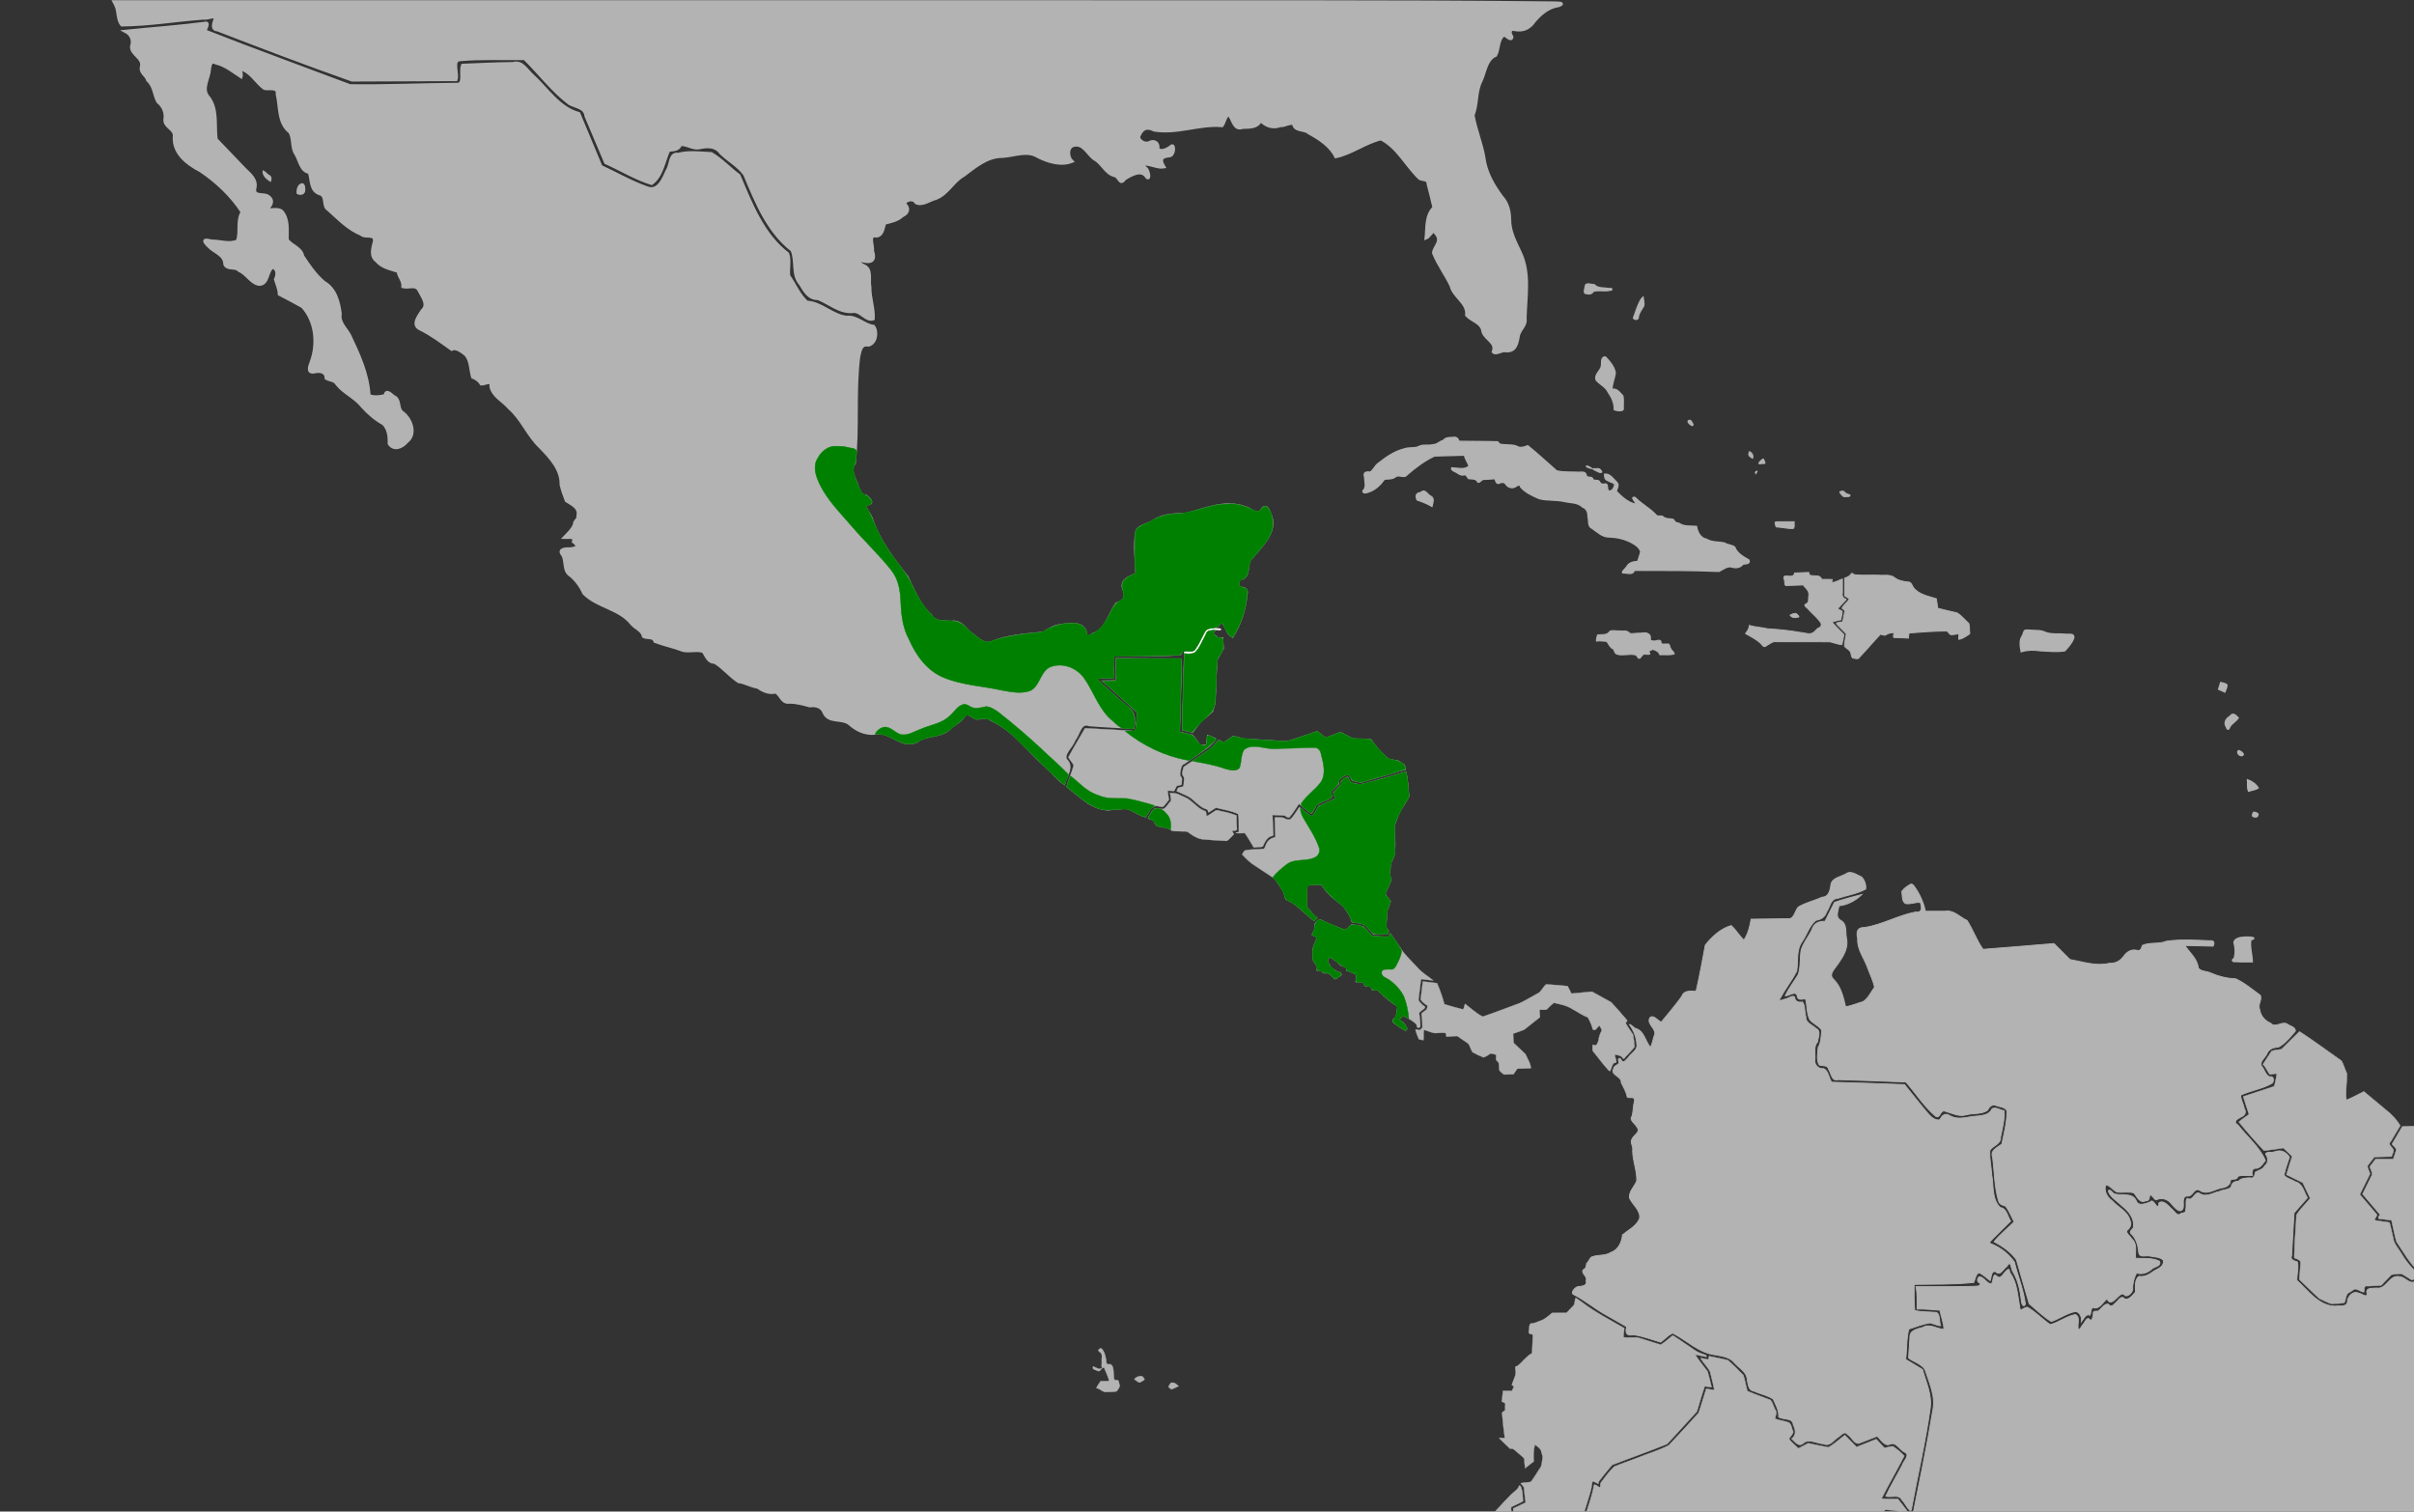 <?xml version="1.0" encoding="UTF-8" standalone="no"?>
<svg
   xmlns:dc="http://purl.org/dc/elements/1.1/"
   xmlns:cc="http://creativecommons.org/ns#"
   xmlns:rdf="http://www.w3.org/1999/02/22-rdf-syntax-ns#"
   xmlns:svg="http://www.w3.org/2000/svg"
   xmlns="http://www.w3.org/2000/svg"
   xmlns:sodipodi="http://sodipodi.sourceforge.net/DTD/sodipodi-0.dtd"
   xmlns:inkscape="http://www.inkscape.org/namespaces/inkscape"
   sodipodi:docname="Aramides albiventris map.svg"
   inkscape:version="1.0 (4035a4fb49, 2020-05-01)"
   id="svg8"
   version="1.1"
   viewBox="0 0 385.763 241.565"
   height="241.565mm"
   width="385.763mm">
  <rect x="0" y="0" width="385.763" height="241.565" fill="#333333" stroke="none"/>
  <defs
     id="defs2" />
  <sodipodi:namedview
     inkscape:document-rotation="0"
     showguides="false"
     inkscape:window-maximized="0"
     inkscape:window-y="52"
     inkscape:window-x="705"
     inkscape:window-height="1041"
     inkscape:window-width="1206"
     showgrid="false"
     inkscape:current-layer="layer2"
     inkscape:document-units="mm"
     inkscape:cy="397.35549"
     inkscape:cx="784.47347"
     inkscape:zoom="0.35"
     inkscape:pageshadow="2"
     inkscape:pageopacity="0.0"
     borderopacity="1.0"
     bordercolor="#666666"
     pagecolor="#ffffff"
     id="base">
    <inkscape:grid
       id="grid1410"
       type="xygrid" />
  </sodipodi:namedview>
  <g
     style="display:inline"
     inkscape:label="Calque 2"
     id="layer2"
     inkscape:groupmode="layer">
    <path
       inkscape:connector-curvature="0"
       id="path1416"
       d="m 210.388,146.401 v 0"
       style="fill:none;stroke:#000000;stroke-width:0.293px;stroke-linecap:butt;stroke-linejoin:miter;stroke-opacity:1" />
    <path
       inkscape:connector-curvature="0"
       id="path1478"
       d="m 354.897,109.127 c 0,0 0.882,0.158 0.934,0.368 0.052,0.21 -0.311,1.051 -0.311,1.051 l -0.934,-0.421 z"
       style="fill:#b3b3b3;stroke:#b3b3b3;stroke-width:0.293px;stroke-linecap:butt;stroke-linejoin:miter;stroke-opacity:1" />
    <path
       inkscape:connector-curvature="0"
       id="path1480"
       d="m 48.276,29.376 c -0.67,0.096 -0.845,0.996 -0.764,1.54 0.456,0.259 1.194,0.128 1.165,-0.523 0.006,-0.322 0.018,-0.962 -0.401,-1.016 z"
       style="opacity:1;fill:#b3b3b3;fill-opacity:1;stroke:#b3b3b3;stroke-width:0.21;stroke-miterlimit:4;stroke-dasharray:none;stroke-opacity:1" />
    <path
       inkscape:connector-curvature="0"
       id="path1482"
       d="m 42.065,27.342 c -0.077,0.726 0.61,1.266 1.151,1.604 0.151,-0.357 0.089,-0.824 -0.33,-0.948 -0.282,-0.202 -0.512,-0.503 -0.821,-0.656 z"
       style="opacity:1;fill:#b3b3b3;fill-opacity:1;stroke:#b3b3b3;stroke-width:0.21;stroke-miterlimit:4;stroke-dasharray:none;stroke-opacity:1" />
    <path
       inkscape:connector-curvature="0"
       id="path1484"
       d="m 253.291,45.99 c -0.083,0.344 -0.293,1.029 0.32,0.929 0.424,0.141 0.809,-1.68e-4 1.028,-0.375 0.944,-0.247 2,0.098 2.917,-0.222 0.158,-0.378 -0.532,-0.124 -0.701,-0.242 -0.706,-0.101 -1.543,0.009 -2.065,-0.562 -0.452,-0.014 -1.373,-0.416 -1.441,0.175 -0.02,0.099 -0.039,0.198 -0.059,0.297 z"
       style="opacity:1;fill:#b3b3b3;fill-opacity:1;stroke:#b3b3b3;stroke-width:0.21;stroke-miterlimit:4;stroke-dasharray:none;stroke-opacity:1" />
    <path
       inkscape:connector-curvature="0"
       id="path1486"
       d="m 262.29,47.79 c -0.591,0.924 -0.882,2.022 -1.257,3.044 0.167,0.28 0.782,0.321 0.771,-0.149 0.078,-0.712 0.571,-1.234 0.878,-1.831 0.072,-0.455 -0.066,-0.911 -0.117,-1.361 -0.092,0.099 -0.184,0.198 -0.276,0.297 z"
       style="opacity:1;fill:#b3b3b3;fill-opacity:1;stroke:#b3b3b3;stroke-width:0.21;stroke-miterlimit:4;stroke-dasharray:none;stroke-opacity:1" />
    <path
       inkscape:connector-curvature="0"
       id="path1488"
       d="m 256.401,57.046 c -0.691,0.163 -0.343,1.122 -0.537,1.633 -0.239,0.703 -1.107,1.218 -0.783,2.073 0.593,0.695 1.543,1.071 1.937,1.963 0.57,0.819 0.989,1.748 0.949,2.771 0.235,0.114 1.529,0.359 1.431,-0.209 -0.05,-0.664 0.094,-1.406 -0.075,-2.022 -0.469,-0.484 -0.931,-1.224 -1.716,-1.028 -0.017,-0.947 0.46,-1.805 0.513,-2.728 -0.216,-0.932 -0.864,-1.748 -1.525,-2.407 -0.059,-0.034 -0.127,-0.053 -0.194,-0.047 z"
       style="opacity:1;fill:#b3b3b3;fill-opacity:1;stroke:#b3b3b3;stroke-width:0.21;stroke-miterlimit:4;stroke-dasharray:none;stroke-opacity:1" />
    <path
       inkscape:connector-curvature="0"
       id="path1490"
       d="m 232.208,69.907 c -0.541,0.032 -1.238,-0.02 -1.562,0.49 -0.583,0.112 -0.991,0.674 -1.631,0.669 -0.706,0.2 -1.508,-0.057 -2.173,0.238 -0.68,0.413 -1.603,0.145 -2.355,0.414 -1.597,0.373 -2.987,1.34 -4.26,2.356 -0.536,0.358 -0.731,1.1 -1.297,1.385 -0.721,-0.093 -1.109,0.051 -0.842,0.858 -0.016,0.707 0.345,1.592 -0.287,2.121 -0.043,0.534 0.694,0.291 0.979,0.169 1.039,-0.351 1.85,-1.169 2.475,-2.034 0.628,-0.05 1.311,0.032 1.827,-0.438 0.594,-0.31 1.362,0.369 1.803,-0.296 1.335,-1.143 2.774,-2.238 4.356,-2.969 1.598,-0.043 3.196,-0.087 4.794,-0.13 0.086,0.652 0.559,1.173 0.717,1.777 -0.813,0.645 -1.839,0.273 -2.758,0.247 -0.179,0.385 0.503,0.586 0.755,0.732 0.373,0.211 0.678,0.508 1.15,0.403 0.469,-0.141 0.54,0.345 0.777,0.583 0.518,0.09 1.186,-0.076 1.466,0.529 0.296,0.297 0.662,-0.588 1.171,-0.405 0.535,-0.048 1.072,-0.071 1.607,-0.107 0.085,0.383 0.237,0.982 0.759,0.68 0.406,-0.185 0.839,-0.097 1.044,0.322 0.416,0.493 1.127,0.595 1.63,0.163 0.265,-0.164 0.598,-0.262 0.646,0.163 0.764,0.9 1.906,1.395 2.963,1.859 1.299,0.345 2.674,0.152 3.989,0.452 1.004,0.24 2.159,0.109 2.946,0.891 0.691,0.276 0.881,0.86 0.872,1.566 0.176,0.626 -0.069,1.535 0.648,1.848 0.856,0.566 1.648,1.416 2.75,1.373 1.299,0.055 2.58,0.336 3.717,0.996 0.542,0.292 1.118,0.735 1.308,1.338 -0.108,0.54 -0.312,1.053 -0.478,1.576 -0.66,0.044 -1.369,0.173 -1.731,0.806 -0.244,0.411 -1.295,1.157 -0.254,1.043 0.514,0.055 1.248,0.268 1.438,-0.43 4.514,0.02 9.032,-0.031 13.543,0.174 0.708,-0.35 1.427,-1.008 2.263,-0.637 0.572,0.105 1.21,-0.024 1.555,-0.523 0.397,-0.086 1.188,0.035 0.962,-0.648 -0.892,-0.53 -1.902,-1.044 -2.289,-2.087 -0.471,-0.337 -1.122,-0.317 -1.616,-0.634 -0.96,-0.231 -2.02,-0.071 -2.883,-0.612 -0.979,-0.174 -1.452,-1.155 -1.6,-2.056 -0.962,-0.068 -2.013,0.09 -2.841,-0.509 -0.407,0.023 -0.662,-0.251 -0.85,-0.582 -0.555,-0.167 -1.222,-0.009 -1.69,-0.472 -0.38,-0.215 -0.888,0.125 -1.169,-0.343 -0.961,-1.001 -2.209,-1.645 -3.18,-2.632 -0.177,-0.227 -0.658,-0.086 -0.359,0.216 0.074,0.236 0.498,0.595 0.395,0.789 -1.264,-0.251 -2.265,-1.195 -3.133,-2.085 0.167,-0.474 0.525,-1.065 0.03,-1.489 -0.526,-0.486 -1.081,-1.381 -1.888,-1.225 -0.017,0.424 0.048,0.901 0.537,1.015 0.298,0.245 0.928,0.274 1.074,0.609 -0.012,0.489 -0.455,1.247 -1.003,1.024 -0.297,-0.362 0.057,-1.281 -0.648,-1.068 -0.345,0.064 -0.656,-0.047 -0.772,-0.385 -0.251,-0.386 -0.919,-0.032 -1.083,-0.422 -0.066,-0.497 -0.886,-0.057 -1.026,-0.574 -0.142,-0.788 -0.953,-0.446 -1.518,-0.522 -1.072,-0.045 -2.208,0.043 -3.232,-0.217 -1.533,-1.342 -3.025,-2.735 -4.609,-4.016 -0.6,0.24 -1.258,0.454 -1.844,0.049 -0.896,-0.308 -1.921,-0.048 -2.786,-0.361 0.044,-0.514 -0.729,-0.245 -1.031,-0.336 -1.779,-0.029 -3.557,-0.035 -5.336,-0.054 -0.159,-0.464 -0.412,-0.731 -0.93,-0.625 z"
       style="opacity:1;fill:#b3b3b3;fill-opacity:1;stroke:#b3b3b3;stroke-width:0.21;stroke-miterlimit:4;stroke-dasharray:none;stroke-opacity:1" />
    <path
       inkscape:connector-curvature="0"
       id="path1492"
       d="m 226.917,78.739 c -0.679,0.1 -0.719,0.625 -0.45,1.162 0.796,0.265 1.616,0.586 2.358,1.022 0.134,-0.634 0.473,-1.339 -0.289,-1.678 -0.435,-0.244 -0.823,-1.072 -1.351,-0.635 -0.09,0.043 -0.179,0.086 -0.269,0.129 z"
       style="opacity:1;fill:#b3b3b3;fill-opacity:1;stroke:#b3b3b3;stroke-width:0.21;stroke-miterlimit:4;stroke-dasharray:none;stroke-opacity:1" />
    <path
       inkscape:connector-curvature="0"
       id="path1494"
       d="m 270.021,67.182 c -0.588,0.022 -0.035,0.624 0.22,0.728 0.343,0.245 0.371,-0.091 0.163,-0.319 -0.094,-0.146 -0.164,-0.426 -0.383,-0.409 z"
       style="opacity:1;fill:#b3b3b3;fill-opacity:1;stroke:#b3b3b3;stroke-width:0.21;stroke-miterlimit:4;stroke-dasharray:none;stroke-opacity:1" />
    <path
       inkscape:connector-curvature="0"
       id="path1496"
       d="m 255.017,75.23 c 0.282,0.141 0.723,0.433 0.987,0.206 -0.177,-0.427 -0.484,-0.651 -0.948,-0.535 -0.688,-0.063 -0.686,0.047 -0.067,0.314 z"
       style="opacity:1;fill:#b3b3b3;fill-opacity:1;stroke:#b3b3b3;stroke-width:0.148;stroke-miterlimit:4;stroke-dasharray:none;stroke-opacity:1" />
    <path
       inkscape:connector-curvature="0"
       id="path1498"
       d="m 253.52,74.447 c -0.148,0.239 0.375,0.282 0.516,0.368 0.096,0.061 0.573,0.148 0.243,-0.036 -0.235,-0.138 -0.485,-0.305 -0.76,-0.332 z"
       style="opacity:1;fill:#b3b3b3;fill-opacity:1;stroke:#b3b3b3;stroke-width:0.148;stroke-miterlimit:4;stroke-dasharray:none;stroke-opacity:1" />
    <path
       inkscape:connector-curvature="0"
       id="path1500"
       d="m 279.475,72.426 c -0.188,0.391 0.35,0.678 0.597,0.822 0.172,-0.44 -0.083,-0.85 -0.463,-1.062 -0.094,-0.141 -0.086,0.202 -0.134,0.24 z"
       style="opacity:1;fill:#b3b3b3;fill-opacity:1;stroke:#b3b3b3;stroke-width:0.148;stroke-miterlimit:4;stroke-dasharray:none;stroke-opacity:1" />
    <path
       inkscape:connector-curvature="0"
       id="path1502"
       d="m 281.764,73.341 c -0.266,0.17 -0.67,0.414 -0.689,0.761 0.206,0.085 0.516,-0.076 0.76,-0.019 0.467,0.112 0.049,-0.506 -0.031,-0.727 -0.009,-0.012 -0.024,-0.022 -0.04,-0.015 z"
       style="opacity:1;fill:#b3b3b3;fill-opacity:1;stroke:#b3b3b3;stroke-width:0.148;stroke-miterlimit:4;stroke-dasharray:none;stroke-opacity:1" />
    <path
       inkscape:connector-curvature="0"
       id="path1504"
       d="m 280.764,75.276 c -0.192,0.028 -0.358,0.276 -0.182,0.427 0.009,-0.09 0.303,-0.352 0.182,-0.427 z"
       style="opacity:1;fill:#b3b3b3;fill-opacity:1;stroke:#b3b3b3;stroke-width:0.148;stroke-miterlimit:4;stroke-dasharray:none;stroke-opacity:1" />
    <path
       inkscape:connector-curvature="0"
       id="path1506"
       d="m 284.691,83.377 c -0.327,0.05 -0.76,-0.087 -1.037,0.098 0.106,0.287 -0.008,0.87 0.476,0.758 0.826,0.052 1.667,0.305 2.49,0.207 0.181,-0.303 0.053,-0.723 0.096,-1.064 -0.675,1.92e-4 -1.35,-5.88e-4 -2.025,5.89e-4 z"
       style="opacity:1;fill:#b3b3b3;fill-opacity:1;stroke:#b3b3b3;stroke-width:0.148;stroke-miterlimit:4;stroke-dasharray:none;stroke-opacity:1" />
    <path
       inkscape:connector-curvature="0"
       id="path1508"
       d="m 294.427,78.495 c -0.185,0.017 -0.646,0.054 -0.324,0.317 0.221,0.356 0.467,0.684 0.929,0.549 0.185,-0.002 0.764,0.057 0.582,-0.28 -0.291,-0.11 -0.634,-0.14 -0.834,-0.435 -0.093,-0.095 -0.214,-0.174 -0.352,-0.151 z"
       style="opacity:1;fill:#b3b3b3;fill-opacity:1;stroke:#b3b3b3;stroke-width:0.148;stroke-miterlimit:4;stroke-dasharray:none;stroke-opacity:1" />
    <path
       inkscape:connector-curvature="0"
       id="path1510"
       d="m 257.102,101.064 c -0.459,0.513 -1.229,0.287 -1.829,0.416 -0.025,0.309 -0.249,0.7 -0.151,0.98 0.537,-0.088 1.094,0.033 1.637,0.044 0.318,0.435 0.551,1.052 1.083,1.232 0.148,0.336 0.218,0.77 0.652,0.846 0.957,0.247 1.983,-0.179 2.935,0.104 0.237,0.146 0.362,0.794 0.717,0.427 0.257,-0.28 0.406,-0.702 0.865,-0.548 0.48,0.025 0.922,0.072 0.451,-0.415 0.127,-0.167 0.581,-0.408 0.817,-0.323 0.406,0.146 0.823,0.365 0.963,0.812 0.762,-0.044 1.572,0.099 2.306,-0.116 0.011,-0.315 -0.416,-0.528 -0.523,-0.826 -0.263,-0.284 -0.127,-0.943 -0.661,-0.768 -0.28,-0.059 -0.864,0.152 -0.934,-0.255 0.068,-0.457 -0.489,-0.391 -0.759,-0.278 -0.309,0.105 -0.631,0.032 -0.931,-0.067 0.005,-0.382 0.089,-0.887 -0.37,-1.04 -0.415,-0.343 -1.001,-0.042 -1.493,-0.095 -0.475,-0.014 -1.018,0.139 -1.453,0.025 -0.363,-0.564 -1.121,-0.301 -1.671,-0.399 -0.461,0.021 -0.98,-0.111 -1.406,0.002 -0.082,0.081 -0.164,0.161 -0.246,0.242 z"
       style="opacity:1;fill:#b3b3b3;fill-opacity:1;stroke:#b3b3b3;stroke-width:0.148;stroke-miterlimit:4;stroke-dasharray:none;stroke-opacity:1" />
    <path
       inkscape:connector-curvature="0"
       id="path1512"
       d="m 286.894,98.024 c -0.271,0.064 -0.636,0.119 -0.83,0.305 0.292,0.394 0.77,0.436 1.205,0.303 0.492,0.041 -0.056,-0.418 -0.229,-0.564 -0.044,-0.026 -0.094,-0.05 -0.146,-0.044 z"
       style="opacity:1;fill:#b3b3b3;fill-opacity:1;stroke:#b3b3b3;stroke-width:0.148;stroke-miterlimit:4;stroke-dasharray:none;stroke-opacity:1" />
    <path
       inkscape:connector-curvature="0"
       id="path1514"
       d="m 288.515,91.502 c -0.579,0.012 -1.158,0.049 -1.737,0.074 -0.084,0.554 -0.519,0.545 -0.977,0.499 -0.523,-0.069 -0.933,-0.041 -0.654,0.588 0.128,0.352 -0.078,1.11 0.505,0.908 0.832,-0.029 1.664,-0.057 2.497,-0.086 0.408,0.509 1.066,1.005 0.89,1.752 -0.086,0.44 0.124,1.042 -0.381,1.254 -0.65,0.257 0.156,0.612 0.361,0.926 0.654,0.733 1.48,1.338 1.992,2.185 0.108,0.339 -0.066,0.73 -0.442,0.762 -0.345,0.247 -0.558,0.668 -0.987,0.821 -0.564,0.265 -1.2,-0.079 -1.787,-0.094 -1.767,-0.313 -3.553,-0.501 -5.342,-0.598 -0.949,-0.24 -1.98,-0.252 -2.895,-0.539 -0.04,0.502 -0.324,0.914 -0.62,1.298 0.923,0.538 1.92,0.988 2.646,1.809 0.219,0.379 0.505,0.329 0.796,0.066 0.5,-0.267 0.955,-0.698 1.56,-0.568 2.846,0.013 5.698,-0.026 8.539,0.02 0.617,0.149 1.239,0.393 1.86,0.461 0.141,-0.532 0.213,-1.08 0.317,-1.62 -0.635,-0.665 -1.325,-1.3 -1.916,-1.995 0.466,-0.176 0.962,-0.256 1.443,-0.382 0.029,-0.448 0.264,-0.919 0.189,-1.355 -0.17,-0.202 -0.611,-0.197 -0.668,-0.468 0.466,-0.444 0.878,-0.946 1.317,-1.419 -0.48,-0.193 -0.72,-0.52 -0.596,-1.05 0,-0.74 0,-1.479 0,-2.219 -0.527,0.162 -1.03,0.524 -1.581,0.556 -0.248,-0.118 -0.07,-0.327 -0.026,-0.456 -0.558,-0.076 -1.132,-0.016 -1.696,-0.035 -0.148,-0.385 -0.489,-0.593 -0.896,-0.547 -0.355,-0.084 -0.843,0.045 -1.125,-0.214 0.064,-0.2 -0.008,-0.421 -0.266,-0.334 -0.107,-0.002 -0.214,-5.89e-4 -0.321,5.89e-4 z"
       style="opacity:1;fill:#b3b3b3;fill-opacity:1;stroke:#b3b3b3;stroke-width:0.148;stroke-miterlimit:4;stroke-dasharray:none;stroke-opacity:1" />
    <path
       inkscape:connector-curvature="0"
       id="path1516"
       d="m 295.696,91.878 c -0.238,0.266 -0.569,0.414 -0.904,0.509 0,0.951 0,1.903 0,2.854 0.21,0.178 0.636,0.27 0.717,0.541 -0.323,0.515 -0.907,0.875 -1.145,1.426 0.247,0.191 0.601,0.345 0.39,0.718 -0.09,0.471 -0.179,0.941 -0.269,1.412 -0.258,0.158 -1.283,0.094 -0.951,0.422 0.502,0.51 1.005,1.021 1.507,1.531 -0.083,0.664 -0.295,1.341 -0.284,2.003 0.348,0.417 1.003,0.597 1.048,1.23 0.065,0.295 0.113,0.722 0.518,0.682 0.3,0.058 0.655,0.18 0.828,-0.172 1.145,-1.2 2.211,-2.474 3.348,-3.682 0.351,0.107 0.765,0.32 1.06,-0.02 0.328,-0.145 0.739,-0.226 1.074,-0.225 0.091,0.296 -0.296,0.92 0.231,0.782 0.704,0.011 1.406,0.06 2.109,0.096 0.053,-0.264 0,-0.601 0.144,-0.826 1.989,-0.159 3.985,-0.309 5.98,-0.314 0.313,0.128 0.438,0.707 0.877,0.584 0.334,0.019 0.878,-0.204 1.076,-0.075 0.008,0.259 -0.113,0.614 -0.018,0.831 0.651,-0.132 1.217,-0.52 1.742,-0.916 -0.066,-0.534 2.1e-4,-1.129 -0.147,-1.626 -0.624,-0.567 -1.17,-1.255 -1.889,-1.698 -1.04,-0.236 -2.084,-0.459 -3.109,-0.758 -0.051,-0.502 -0.092,-1.007 -0.198,-1.5 -1.288,-0.415 -2.803,-0.645 -3.675,-1.808 -0.222,-0.372 -0.377,-0.935 -0.923,-0.869 -0.747,-0.096 -1.512,-0.224 -2.114,-0.722 -0.734,-0.534 -1.684,-0.273 -2.523,-0.358 -1.289,-0.047 -2.594,0.078 -3.873,-0.086 -0.305,-0.18 -0.375,-0.377 -0.628,0.032 z"
       style="opacity:1;fill:#b3b3b3;fill-opacity:1;stroke:#b3b3b3;stroke-width:0.148;stroke-miterlimit:4;stroke-dasharray:none;stroke-opacity:1" />
    <path
       inkscape:connector-curvature="0"
       id="path1518"
       d="m 323.727,100.702 c -0.394,0.05 -0.369,0.696 -0.592,0.963 -0.488,0.759 -0.289,1.684 -0.144,2.495 0.976,-0.298 1.988,-0.339 2.993,-0.166 1.317,0.06 2.67,0.214 3.972,0.017 0.578,-0.607 1.179,-1.301 1.455,-2.101 0.021,-0.772 -0.808,-0.463 -1.305,-0.548 -1.059,-0.105 -2.187,0.072 -3.201,-0.274 -0.806,-0.442 -1.814,-0.272 -2.705,-0.383 -0.158,-0.005 -0.316,-0.008 -0.473,-0.004 z"
       style="opacity:1;fill:#b3b3b3;fill-opacity:1;stroke:#b3b3b3;stroke-width:0.21;stroke-miterlimit:4;stroke-dasharray:none;stroke-opacity:1" />
    <path
       inkscape:connector-curvature="0"
       id="path1520"
       d="m 358.752,149.808 c -0.568,0.015 -1.568,0.137 -1.72,0.769 0.231,0.83 0.288,1.845 0.013,2.665 -0.406,0.124 -0.282,0.478 0.136,0.388 0.899,0.07 1.802,0.03 2.703,0.041 -0.033,-1.165 -0.453,-2.398 -0.223,-3.535 0.168,0.015 0.748,-0.169 0.303,-0.268 -0.399,-0.071 -0.807,-0.065 -1.211,-0.06 z"
       style="opacity:1;fill:#b3b3b3;fill-opacity:1;stroke:#b3b3b3;stroke-width:0.296;stroke-miterlimit:4;stroke-dasharray:none;stroke-opacity:1" />
    <path
       inkscape:connector-curvature="0"
       id="path1522"
       d="m 356.305,114.517 c -0.58,0.308 -0.98,1.041 -0.529,1.637 0.145,0.534 0.388,0.523 0.546,0.011 0.337,-0.58 1.018,-0.891 1.355,-1.44 -0.434,-0.439 -0.85,-0.912 -1.334,-0.236 z"
       style="opacity:1;fill:#b3b3b3;fill-opacity:1;stroke:#b3b3b3;stroke-width:0.21;stroke-miterlimit:4;stroke-dasharray:none;stroke-opacity:1" />
    <path
       inkscape:connector-curvature="0"
       id="path1524"
       d="m 357.749,119.948 c -0.503,0.328 0.355,1.177 0.733,0.662 0.012,-0.295 -0.478,-0.585 -0.733,-0.662 z"
       style="opacity:1;fill:#b3b3b3;fill-opacity:1;stroke:#b3b3b3;stroke-width:0.21;stroke-miterlimit:4;stroke-dasharray:none;stroke-opacity:1" />
    <path
       inkscape:connector-curvature="0"
       id="path1526"
       d="m 359.159,124.618 c 0.056,0.591 -0.09,1.312 0.174,1.836 0.489,-0.195 1.116,-0.217 1.528,-0.527 -0.361,-0.616 -1.036,-1.086 -1.702,-1.309 z"
       style="opacity:1;fill:#b3b3b3;fill-opacity:1;stroke:#b3b3b3;stroke-width:0.21;stroke-miterlimit:4;stroke-dasharray:none;stroke-opacity:1" />
    <path
       inkscape:connector-curvature="0"
       id="path1528"
       d="m 360.169,129.806 c -0.233,0.195 -0.371,0.82 0.139,0.726 0.374,0.267 0.829,-0.543 0.284,-0.605 -0.134,-0.057 -0.275,-0.123 -0.423,-0.121 z"
       style="opacity:1;fill:#b3b3b3;fill-opacity:1;stroke:#b3b3b3;stroke-width:0.21;stroke-miterlimit:4;stroke-dasharray:none;stroke-opacity:1" />
    <path
       inkscape:connector-curvature="0"
       id="path1739"
       d="m 18.476,0.736 c 0.544,0.995 0.26,2.397 1.005,3.235 4.351,-0.035 8.704,-0.777 13.055,-1.099 0.47,0.186 2.112,-0.671 1.837,0.25 -0.202,0.588 -0.597,1.591 0.393,1.631 7.134,2.751 14.28,5.479 21.49,8.017 5.537,-0.007 11.073,-0.042 16.61,-0.065 0.313,-0.966 -0.681,-3.088 0.617,-3.183 3.438,-0.301 6.9,-0.135 10.349,-0.182 2.41,2.367 4.472,5.15 7.17,7.188 1.032,0.577 2.504,0.581 2.664,2.039 1.044,2.468 2.087,4.937 3.131,7.405 2.439,1.097 4.789,2.541 7.329,3.331 1.654,-1.194 1.916,-3.552 2.735,-5.321 0.699,-0.053 1.633,-0.045 1.852,-0.891 1.065,-0.12 2.074,0.806 3.208,0.47 1.271,-0.242 2.462,-0.252 3.3,0.9 1.223,1.186 2.854,2.063 3.816,3.447 1.827,4.377 3.705,9.076 7.542,12.053 0.774,1.738 -0.017,3.928 1.375,5.468 0.614,1.054 1.356,2.323 2.734,2.257 1.907,0.73 3.554,2.353 5.738,2.068 1.166,-0.054 1.995,1.565 3.101,1.19 0.108,-1.667 -0.576,-3.358 -0.534,-5.063 -0.255,-1.207 0.405,-2.935 -1.061,-3.44 -0.579,-0.308 -1.447,-1.042 -0.144,-0.784 1.429,0.362 2.129,0.027 1.621,-1.56 0.139,-0.881 -0.784,-2.711 0.662,-2.387 1.044,-0.153 0.989,-1.366 1.316,-2.072 0.979,-0.242 2.012,-0.431 2.806,-1.178 0.913,-0.399 1.139,-1.186 0.351,-1.866 0.1,-0.712 1.478,-0.982 1.836,-0.225 0.994,0.523 2.172,-0.44 3.163,-0.681 1.871,-0.705 2.71,-2.704 4.425,-3.67 1.871,-1.389 3.762,-3.06 6.221,-3.041 1.922,-0.105 3.959,-1.069 5.73,0.063 1.646,0.807 3.61,1.415 5.354,0.742 -0.683,-0.659 -0.784,-2.218 0.228,-2.547 1.668,-0.47 2.284,1.423 3.44,2.177 1.271,0.705 1.769,2.351 3.274,2.654 0.736,0.313 0.732,1.584 1.524,0.49 1.012,-0.617 2.704,-1.648 3.544,-0.237 0.511,0.501 0.227,-1.128 -0.187,-1.427 -0.361,-0.226 -0.769,-0.947 0.008,-0.695 0.934,0.082 2.001,0.62 2.868,0.463 -0.617,-1.077 -0.552,-1.606 0.794,-1.769 0.867,0.055 0.893,-1.639 0.541,-1.581 -0.565,0.45 -1.759,1.187 -2.31,0.462 0.211,-0.839 -0.52,-1.402 -1.276,-0.994 -0.714,0.416 -1.84,-0.288 -1.777,-0.945 0.526,-1.328 1.277,-1.685 2.517,-1.064 3.646,0.604 7.173,-1.015 10.822,-0.707 0.359,-0.459 0.532,-1.671 1.11,-1.755 0.7,0.804 0.791,2.561 2.201,2.025 1.045,-0.024 2.363,0.062 2.839,-1.127 0.828,0.911 1.969,1.311 3.147,0.857 0.685,0.08 1.61,-0.622 2.185,-0.252 0.063,1.147 1.739,0.766 2.392,1.408 1.685,0.925 3.434,2.046 4.319,3.805 2.538,-0.545 4.695,-2.256 7.196,-2.855 2.69,1.344 4.064,4.322 6.2,6.333 0.507,0.28 1.362,0.024 1.369,0.913 0.343,1.245 0.618,2.508 0.932,3.76 -1.33,1.259 -1.085,3.204 -1.265,4.865 0.402,-0.129 1.252,-1.748 1.514,-0.803 1.208,1.319 -0.25,2.165 -0.323,3.188 0.741,1.863 1.984,3.478 2.813,5.267 0.417,1.765 2.712,2.705 2.475,4.678 0.84,0.916 2.47,1.163 2.613,2.66 0.398,1.203 2.243,1.701 1.644,3.199 0.38,0.436 1.317,-0.294 1.872,-0.191 1.548,0.189 1.87,-0.947 2.082,-2.248 0.139,-1.112 1.289,-1.705 1.098,-2.908 0.078,-3.505 0.797,-7.21 -0.766,-10.509 -0.781,-1.686 -1.707,-3.339 -1.7,-5.267 -0.014,-1.377 -0.335,-2.639 -1.279,-3.669 -1.388,-1.876 -2.56,-3.938 -2.848,-6.305 -0.398,-2.284 -1.334,-4.456 -1.725,-6.719 0.704,-1.734 0.398,-3.714 1.249,-5.427 0.685,-1.392 0.8,-3.496 2.374,-4.169 0.537,-0.99 0.304,-2.653 1.378,-3.259 0.303,0.127 1.205,1.105 1.198,0.299 -0.425,-0.524 -0.386,-1.39 0.487,-1.144 1.328,0.257 2.351,-0.218 3.109,-1.345 1.039,-1.214 2.28,-2.262 3.898,-2.488 1.251,-0.459 -0.6,-0.365 -0.983,-0.396 -26.239,-0.28 -52.481,-0.133 -78.722,-0.187 -50.374,-0.005 -100.748,-0.002 -151.122,-0.002 0.077,0.146 0.154,0.292 0.231,0.437 z"
       style="opacity:1;fill:#b3b3b3;fill-opacity:1;stroke:#b3b3b3;stroke-width:0.525;stroke-miterlimit:4;stroke-dasharray:none;stroke-opacity:1" />
    <path
       inkscape:connector-curvature="0"
       id="path1741"
       d="m 32.985,3.708 c -4.285,0.558 -8.602,0.868 -12.902,1.304 0.928,0.491 1.297,1.439 0.953,2.439 -0.046,1.312 1.915,1.746 1.584,3.193 -0.261,1.009 0.794,1.346 1.005,2.174 1.029,0.896 1.012,2.299 1.599,3.415 0.884,0.722 1.344,1.744 1.143,2.907 -0.052,1.221 1.726,1.442 1.499,2.777 -0.133,2.619 2.147,4.305 4.206,5.372 2.587,1.745 4.959,3.993 6.655,6.607 -0.886,1.385 -0.234,3.146 -0.76,4.615 -1.244,0.625 -2.8,0.011 -4.154,0.034 -1.233,-0.323 -1.439,-0.143 -0.467,0.794 0.887,0.98 2.585,1.318 2.603,2.906 0.407,0.902 1.687,0.258 2.297,0.985 1.203,0.501 1.89,2.008 3.182,2.199 1.516,-0.054 1.143,-2.241 2.199,-2.748 0.834,0.391 0.72,1.291 0.412,1.976 0.245,0.772 0.578,1.536 0.614,2.349 1.232,0.616 2.474,1.323 3.691,1.981 2.148,2.347 2.484,5.943 1.405,8.875 -0.294,0.769 -0.687,1.851 0.615,1.527 0.874,-0.155 1.755,0.024 1.785,1.058 0.552,0.338 1.369,0.256 1.741,0.974 1.142,1.411 2.894,2.074 4.02,3.529 0.984,1.089 2.099,2.059 3.362,2.753 0.861,0.841 0.97,2.082 0.933,3.193 0.736,1.132 2.091,0.55 2.772,-0.303 1.641,-1.2 0.686,-3.738 -0.747,-4.707 -0.803,-0.687 -0.209,-2.066 -1.368,-2.519 -0.412,-0.356 -1.224,-1.153 -1.281,-0.143 -0.76,0.227 -2.175,0.353 -2.626,-0.047 -0.189,-3.393 -1.675,-6.588 -3.112,-9.61 -0.603,-1.112 -1.734,-2.004 -1.493,-3.419 -0.232,-1.927 -0.789,-3.99 -2.58,-5.008 -1.374,-1.165 -2.422,-2.693 -3.412,-4.197 -0.227,-1.347 -1.932,-1.683 -2.484,-2.651 -0.012,-1.534 0.235,-3.225 -0.822,-4.48 -0.613,-0.576 -1.802,-0.14 -2.595,-0.287 0.732,-0.481 1.375,-1.377 0.479,-2.059 -0.653,-0.638 -2.431,0.12 -2.251,-1.281 0.4,-1.434 -0.692,-2.251 -1.594,-3.148 -1.523,-1.587 -3.045,-3.175 -4.568,-4.763 -0.288,-2.305 0.284,-4.956 -1.333,-6.872 -0.996,-1.271 0.177,-2.88 0.259,-4.283 0.083,-0.643 0.22,-1.578 1.079,-1.062 1.517,0.344 2.778,1.421 4.003,2.199 0.133,-0.356 -0.438,-1.574 0.348,-1.12 1.42,0.629 2.173,2.12 3.372,2.977 0.738,0.2 2.222,-0.347 2.077,0.955 0.473,2.039 0.149,4.589 1.983,6.007 0.689,1.048 0.25,2.478 0.994,3.557 0.61,0.978 0.791,2.725 2.125,2.894 0.435,1.159 0.144,2.873 1.604,3.403 1.346,0.312 0.429,1.971 1.478,2.586 1.613,1.434 3.197,3.109 5.196,3.9 0.62,0.648 2.272,-0.196 2.151,1.141 -0.237,1.041 -0.727,2.341 0.339,3.132 0.883,1.054 2.253,1.274 3.444,1.671 0.086,0.884 0.855,1.509 0.763,2.452 0.833,0.249 2.119,-0.487 2.614,0.672 0.489,0.972 1.518,2.222 0.469,3.159 -0.505,0.815 -1.727,2.259 -0.356,2.908 1.812,0.879 3.428,2.107 5.053,3.26 0.702,-0.402 1.698,0.421 2.275,0.877 0.839,1.008 0.728,2.415 1.08,3.561 0.578,0.227 1.073,0.598 1.387,1.105 0.538,0.048 1.762,-0.755 1.544,0.378 0.268,1.559 1.988,2.34 2.932,3.471 2.035,1.758 2.977,4.414 4.951,6.246 1.59,1.675 3.396,3.512 3.335,6.02 0.204,0.871 0.507,1.734 0.826,2.54 0.866,0.578 2.175,1.091 1.863,2.429 0.099,0.665 -0.582,0.739 -0.569,1.426 -0.331,0.815 -0.997,1.407 -1.588,2.025 0.586,0.022 1.761,-0.266 1.444,0.674 0.966,0.769 0.589,1.065 -0.61,1.18 -0.536,-0.061 -1.887,0.037 -1.157,0.872 0.681,1.048 0.067,2.613 1.337,3.367 0.92,0.79 1.615,1.775 2.1,2.849 2.182,2.178 5.623,2.355 7.601,4.824 0.615,0.753 1.699,1.027 1.906,2.052 0.608,0.33 1.588,-0.074 1.854,0.797 1.425,0.538 2.958,0.84 4.389,1.399 1.073,0.304 2.426,-0.201 3.341,0.23 0.44,0.687 0.804,1.752 1.757,1.672 1.405,0.842 2.465,2.203 3.847,3.109 1.071,0.139 1.983,0.731 3.053,0.895 0.873,0.593 1.819,1.039 2.884,0.771 0.816,0.426 0.998,1.818 2.182,1.621 1.142,-10e-4 2.215,0.306 3.261,0.589 1.002,-0.144 1.997,0.141 2.352,1.215 0.779,1.501 2.787,0.708 3.991,1.64 1.078,0.991 2.445,1.645 3.944,1.536 2.406,-0.694 4.289,2.349 6.677,1.314 1.596,-1.313 4.055,-0.628 5.503,-2.286 0.772,-0.659 1.766,-1.024 2.196,-1.99 0.72,-0.509 1.276,0.236 1.856,0.502 0.845,0.138 1.671,-0.434 2.455,0.242 3.567,1.561 5.902,4.904 8.755,7.437 0.946,0.863 1.9,1.984 2.853,2.694 0.31,-1.147 1.473,-2.567 0.314,-3.607 -0.619,-1.033 1.001,-2.192 1.318,-3.278 0.773,-0.889 0.927,-2.976 2.456,-2.4 2.302,0.188 4.609,0.291 6.915,0.416 0.338,-1.429 0.093,-2.616 -1.254,-3.346 -1.613,-1.515 -3.486,-2.947 -4.894,-4.573 0.938,-0.215 1.916,-0.091 2.87,-0.126 0.148,-1.112 -0.287,-2.815 0.208,-3.575 3.549,-0.097 7.138,0.198 10.665,-0.166 0.193,-0.344 0.181,-0.906 0.829,-0.616 1.476,0.72 1.835,-0.807 2.435,-1.858 0.431,-0.896 0.985,-1.966 2.152,-1.799 0.793,0.082 1.226,-1.802 1.593,-0.547 0.443,0.599 0.693,1.69 1.324,2.009 1.224,-1.965 1.961,-4.328 2.18,-6.645 0.264,-0.907 -0.503,-0.937 -1.121,-0.979 -0.261,-0.599 -0.307,-1.815 0.648,-1.642 1.109,-0.716 0.337,-2.452 1.387,-3.312 1.469,-1.809 3.806,-3.837 3.068,-6.453 -0.265,-0.502 -0.632,-2.195 -1.348,-1.157 -0.724,1.312 -1.781,-0.068 -2.781,-0.289 -3.155,-1.174 -6.367,0.297 -9.413,1.067 -1.754,0.113 -3.588,0.016 -5.123,1.063 -0.872,0.695 -2.693,0.707 -2.788,1.965 -0.289,2.157 -0.034,4.336 0.077,6.497 -1.146,0.598 -2.74,0.947 -2.034,2.58 0.444,1.308 -0.046,1.801 -1.175,2.196 -1.263,1.644 -1.602,4.138 -3.796,4.898 -0.517,0.415 -1.301,0.735 -1.258,-0.29 -0.307,-1.68 -2.583,-1.337 -3.8,-1.154 -1.09,0.099 -2.012,0.665 -2.879,1.235 -2.795,0.303 -5.643,0.443 -8.294,1.514 -1.322,0.561 -2.508,-0.883 -3.562,-1.572 -0.876,-0.852 -1.565,-1.954 -2.952,-1.663 -1.177,-0.153 -2.577,0.173 -3.241,-1.088 -1.854,-1.621 -2.728,-3.957 -3.775,-6.112 -2.22,-2.848 -4.515,-5.748 -5.669,-9.24 -0.253,-0.848 -1.165,-1.688 -1.136,-2.525 1.317,0.07 1.227,-0.437 0.254,-1.185 -1.182,-0.014 -1.339,-1.682 -1.783,-2.533 -0.352,-0.9 -0.819,-1.927 -0.111,-2.774 0.625,-5.604 0.015,-11.302 0.694,-16.906 0.207,-0.858 0.315,-2.267 1.541,-1.978 1.251,-0.223 1.499,-2.147 0.85,-2.972 -1.498,-0.191 -2.629,-1.616 -4.252,-1.447 -2.331,-0.222 -4.04,-2.305 -6.393,-2.412 -1.281,-1.136 -1.927,-2.84 -2.919,-4.221 -0.121,-1.144 0.227,-2.507 -0.158,-3.528 -3.998,-3.074 -5.862,-7.988 -7.786,-12.499 -1.488,-1.118 -2.844,-2.58 -4.409,-3.496 -1.764,-0.075 -3.583,-0.345 -5.277,0.117 -1.378,-0.272 -1.14,1.776 -1.777,2.625 -0.566,1.302 -1.442,3.461 -3.234,2.72 -2.553,-0.893 -4.908,-2.272 -7.361,-3.404 -1.177,-2.821 -2.353,-5.642 -3.53,-8.463 -3.223,-0.898 -5.073,-3.971 -7.437,-6.116 -0.939,-0.821 -1.604,-2.301 -3.06,-1.871 -2.687,0.026 -5.371,0.167 -8.056,0.274 -0.402,0.905 0.4,3.126 -0.904,3.045 -5.698,0.048 -11.431,0.303 -17.107,0.225 C 48.225,10.812 40.455,8.002 32.811,4.995 32.704,4.633 33.356,3.884 32.985,3.708 Z"
       style="opacity:1;fill:#b3b3b3;fill-opacity:1;stroke:#b3b3b3;stroke-width:0.525;stroke-miterlimit:4;stroke-dasharray:none;stroke-opacity:1" />
    <path
       inkscape:connector-curvature="0"
       id="path1790"
       d="m 193.413,100.664 c -0.51,0.011 -0.662,0.623 -0.905,0.976 -0.516,0.918 -0.993,1.87 -1.542,2.762 -0.574,0.042 -1.171,-0.162 -1.731,-0.144 -0.138,4.145 -0.246,8.292 -0.313,12.438 0.553,0.147 1.134,0.288 1.691,0.354 0.618,-0.712 1.084,-1.565 1.851,-2.139 0.441,-0.409 0.949,-0.774 1.35,-1.209 0.18,-0.685 0.489,-1.348 0.435,-2.072 0.071,-2.051 0.164,-4.102 0.265,-6.152 0.331,-0.616 0.746,-1.213 1.026,-1.84 -0.055,-0.589 -0.086,-1.181 -0.122,-1.771 -0.309,0.073 -0.684,0.189 -0.923,-0.106 -0.185,-0.181 -0.475,-0.328 -0.607,-0.526 0.027,-0.192 0.532,-0.596 0.197,-0.567 -0.224,0.003 -0.448,-0.003 -0.672,-0.003 z"
       style="opacity:1;fill:#b3b3b3;fill-opacity:1;stroke:#b3b3b3;stroke-width:0.052;stroke-miterlimit:4;stroke-dasharray:none;stroke-opacity:1" />
    <path
       inkscape:connector-curvature="0"
       id="path1792"
       d="m 178.356,106.988 c 0,0.591 0,1.182 0,1.773 -0.756,0.009 -1.512,0.019 -2.269,0.028 1.866,1.691 3.762,3.358 5.612,5.061 0.036,0.835 -0.084,1.682 -0.22,2.507 0.011,0.406 -0.164,0.57 -0.557,0.448 -2.509,-0.137 -5.016,-0.319 -7.526,-0.42 -0.888,1.545 -1.827,3.068 -2.669,4.635 0.25,0.451 0.611,0.839 0.858,1.287 -0.328,1.163 -0.821,2.275 -1.145,3.438 1.14,0.923 2.26,1.877 3.463,2.715 0.791,0.446 1.616,0.882 2.532,0.972 0.719,0.165 1.456,-0.048 2.183,-0.067 0.72,-0.041 1.523,-0.251 2.162,0.21 0.738,0.382 1.478,0.821 2.279,1.034 0.352,-0.45 0.58,-1.004 0.926,-1.446 0.341,-0.13 0.647,-0.5 1.031,-0.326 0.344,0.043 0.81,0.29 1.049,-0.101 0.25,-0.305 0.489,-0.618 0.735,-0.925 -0.059,-0.479 -0.189,-0.99 -0.197,-1.452 0.342,-0.008 0.702,0.077 1.033,0.042 0.167,-0.25 0.246,-0.603 0.451,-0.8 0.244,-0.139 0.798,-0.018 0.752,-0.4 -0.018,-0.38 0.188,-0.831 -0.164,-1.104 -0.209,-0.365 -0.015,-0.824 0.041,-1.214 0.061,-0.329 0.165,-0.635 0.498,-0.763 1.36,-0.955 2.779,-1.828 4.09,-2.852 0.382,-0.363 0.775,-0.76 1.076,-1.176 -0.481,-0.217 -0.949,-0.532 -1.461,-0.643 -0.07,0.538 -0.078,1.084 -0.148,1.623 -0.333,-0.039 -0.725,0.035 -1.022,-0.072 -0.401,-0.52 -0.74,-1.113 -1.195,-1.578 -0.672,-0.163 -1.352,-0.288 -2.029,-0.43 0.148,-3.895 0.226,-7.793 0.308,-11.691 -0.193,-0.091 -0.54,-0.013 -0.784,-0.043 -3.232,-0.026 -6.463,-0.029 -9.695,-0.042 0,0.591 0,1.182 0,1.773 z"
       style="opacity:1;fill:#b3b3b3;fill-opacity:1;stroke:#b3b3b3;stroke-width:0.052;stroke-miterlimit:4;stroke-dasharray:none;stroke-opacity:1" />
    <path
       inkscape:connector-curvature="0"
       id="path1812"
       d="m 208.113,117.671 c -0.815,0.262 -1.623,0.577 -2.442,0.805 -2.317,-0.149 -4.639,-0.271 -6.954,-0.436 -0.551,-0.125 -1.101,-0.323 -1.656,-0.395 -0.521,0.278 -0.966,0.713 -1.489,0.967 -0.297,-0.043 -0.56,-0.312 -0.845,-0.318 -0.601,0.564 -1.05,1.301 -1.784,1.704 -1.262,0.858 -2.524,1.716 -3.786,2.574 -0.117,0.509 -0.441,1.164 0.022,1.596 0.112,0.312 -0.014,0.703 -0.007,1.047 -0.014,0.221 -0.021,0.523 -0.312,0.533 -0.252,0.114 -0.641,0.034 -0.699,0.386 -0.039,0.114 -0.236,0.361 2.3e-4,0.372 0.685,0.317 1.408,0.585 2.049,0.981 0.714,0.552 1.343,1.236 2.135,1.676 0.276,0.127 0.787,0.154 0.699,0.59 0.117,0.188 0.366,-0.114 0.502,-0.161 0.271,-0.151 0.52,-0.413 0.802,-0.496 1.172,0.307 2.405,0.459 3.503,0.996 0.161,0.603 0.083,1.258 0.113,1.883 1e-4,0.337 2e-4,0.674 2.9e-4,1.01 -0.131,0.052 -0.449,-0.009 -0.494,0.14 0.477,0.082 0.971,0.007 1.454,0.017 0.517,0.719 0.952,1.494 1.398,2.255 0.208,0.111 0.482,-0.043 0.713,-0.011 0.252,-0.038 0.554,0.007 0.777,-0.122 0.247,-0.59 0.551,-1.229 1.122,-1.559 0.261,-0.108 0.681,-0.079 0.53,-0.479 -0.045,-0.996 -0.08,-1.992 -0.116,-2.988 0.659,0.073 1.334,0.025 1.987,0.112 0.189,0.167 0.44,0.354 0.699,0.28 0.599,-0.65 1.033,-1.438 1.537,-2.163 0.668,0.508 1.28,1.109 1.986,1.556 0.292,-0.233 0.42,-0.653 0.63,-0.965 0.136,-0.3 0.296,-0.573 0.64,-0.643 0.687,-0.344 1.437,-0.589 2.077,-1.014 -0.084,-0.292 -0.21,-0.656 -0.164,-0.94 0.413,-0.398 0.825,-0.796 1.238,-1.193 -0.026,-0.311 -0.102,-0.643 0.229,-0.814 0.323,-0.373 0.808,-0.587 1.278,-0.653 0.276,0.279 0.382,0.725 0.643,0.983 0.476,0.076 0.955,0.222 1.429,0.258 2.356,-0.687 4.725,-1.345 7.07,-2.061 -0.06,-0.326 -0.051,-0.746 -0.403,-0.889 -0.363,-0.247 -0.688,-0.586 -1.155,-0.581 -0.402,-0.109 -0.866,-0.088 -1.227,-0.282 -0.86,-0.72 -1.637,-1.536 -2.295,-2.45 -0.224,-0.21 -0.351,-0.618 -0.641,-0.695 -0.912,-0.032 -1.84,-0.004 -2.743,-0.074 -0.65,-0.334 -1.301,-0.668 -1.951,-1.001 -0.794,0.301 -1.588,0.603 -2.382,0.904 -0.442,-0.349 -0.883,-0.698 -1.325,-1.047 -0.797,0.27 -1.594,0.539 -2.39,0.809 z"
       style="opacity:1;fill:#b3b3b3;fill-opacity:1;stroke:#b3b3b3;stroke-width:0.052;stroke-miterlimit:4;stroke-dasharray:none;stroke-opacity:1" />
    <path
       inkscape:connector-curvature="0"
       id="path1814"
       d="m 187.067,127.313 c 0.051,0.319 0.182,0.659 -0.131,0.883 -0.33,0.366 -0.569,0.874 -1.025,1.091 -0.401,0.077 -0.808,-0.15 -1.192,-0.128 -0.657,0.247 -0.907,0.962 -1.24,1.524 -0.109,0.188 0.281,0.178 0.371,0.266 0.334,0.065 0.565,0.252 0.68,0.579 0.143,0.261 0.3,0.574 0.646,0.547 0.714,0.162 1.5,0.189 2.088,0.688 0.438,0.134 0.944,0.048 1.409,0.094 0.443,0.063 0.963,-0.117 1.312,0.237 0.746,0.546 1.579,1.05 2.528,1.069 1.177,0.101 2.361,0.173 3.538,0.23 0.436,-0.29 0.764,-0.717 1.143,-1.075 -0.141,-0.254 -0.513,-0.616 0.005,-0.565 0.196,-0.017 0.539,-0.038 0.454,-0.333 -0.056,-0.696 -0.053,-1.394 -0.053,-2.092 -0.756,-0.281 -1.523,-0.52 -2.317,-0.657 -0.317,-0.049 -0.652,-0.205 -0.956,-0.185 -0.496,0.313 -0.972,0.705 -1.493,0.951 -0.106,-0.246 -0.043,-0.599 -0.188,-0.793 -0.951,-0.267 -1.603,-1.073 -2.371,-1.649 -0.536,-0.509 -1.272,-0.696 -1.914,-1.031 -0.428,-0.225 -0.919,-0.199 -1.386,-0.242 0.031,0.198 0.062,0.395 0.093,0.593 z"
       style="opacity:1;fill:#b3b3b3;fill-opacity:1;stroke:#b3b3b3;stroke-width:0.052;stroke-miterlimit:4;stroke-dasharray:none;stroke-opacity:1" />
    <path
       inkscape:connector-curvature="0"
       id="path1816"
       d="m 221.191,124.346 c -1.261,0.343 -2.51,0.759 -3.791,1.015 -0.522,-0.05 -1.032,-0.183 -1.545,-0.288 -0.171,-0.305 -0.342,-0.609 -0.513,-0.914 -0.411,0.143 -0.853,0.395 -1.043,0.803 0.12,0.312 -0.018,0.523 -0.27,0.711 -0.321,0.327 -0.642,0.654 -0.963,0.981 0.016,0.361 0.197,0.675 0.471,0.899 -0.944,0.431 -1.888,0.862 -2.832,1.293 -0.338,0.525 -0.56,1.169 -1.045,1.574 -0.381,-0.013 -0.65,-0.397 -0.96,-0.588 -0.354,-0.271 -0.703,-0.595 -1.062,-0.833 -0.476,0.643 -0.846,1.387 -1.427,1.941 -0.307,0.108 -0.707,0.02 -0.96,-0.18 -0.436,-0.186 -0.953,-0.087 -1.42,-0.15 -0.266,0.036 -0.03,0.591 -0.094,0.835 0.022,0.782 0.05,1.565 0.064,2.348 -0.592,0.12 -1.166,0.446 -1.415,1.028 -0.16,0.256 -0.208,0.637 -0.406,0.826 -0.922,0.134 -1.861,0.06 -2.778,0.22 -0.401,2.9e-4 -0.532,0.396 -0.693,0.693 0.627,0.681 1.282,1.344 2.082,1.819 1.038,0.708 2.118,1.368 3.135,2.096 0.468,0.752 1.074,1.429 1.425,2.25 0.118,0.335 0.174,0.706 0.313,1.025 0.74,0.346 1.452,0.755 2.052,1.321 0.821,0.697 1.636,1.401 2.455,2.102 0.175,-0.157 0.414,-0.288 0.546,-0.472 -0.673,-0.45 -1.129,-1.146 -1.655,-1.751 0.022,-1.133 -0.046,-2.273 0.041,-3.402 0.152,-0.124 0.433,-0.027 0.624,-0.085 0.535,-0.011 1.088,-0.156 1.615,-0.068 0.565,0.793 1.143,1.593 1.938,2.169 0.548,0.486 1.177,0.895 1.674,1.429 0.473,0.672 0.996,1.334 1.205,2.148 0.036,0.266 0.264,0.336 0.495,0.321 0.761,0.033 1.619,0.171 2.108,0.832 0.298,0.328 0.593,0.658 0.89,0.988 0.763,0.036 1.527,0.036 2.291,0.03 0.131,-0.277 0.313,-0.56 -0.007,-0.782 -0.35,-0.287 -0.152,-0.741 -0.166,-1.13 0.074,-0.655 0.01,-1.338 0.179,-1.973 0.163,-0.456 0.327,-0.913 0.49,-1.369 -0.285,-0.403 -0.616,-0.788 -0.864,-1.21 0.309,-0.762 0.72,-1.49 0.981,-2.267 -0.092,-0.371 -0.338,-0.704 -0.214,-1.102 0.089,-0.656 -0.004,-1.359 0.346,-1.948 0.203,-0.473 0.466,-0.932 0.422,-1.467 0.144,-1.382 -0.032,-2.776 -0.044,-4.151 0.382,-0.988 0.694,-2.017 1.307,-2.892 0.329,-0.582 0.741,-1.144 1.016,-1.739 -0.144,-1.318 -0.171,-2.657 -0.469,-3.952 -1.177,0.339 -2.353,0.678 -3.53,1.017 z"
       style="opacity:1;fill:#b3b3b3;fill-opacity:1;stroke:#b3b3b3;stroke-width:0.052;stroke-miterlimit:4;stroke-dasharray:none;stroke-opacity:1" />
    <path
       sodipodi:nodetypes="cccccccccccccsssssssssssssssccccccccccccccccccccccccccccccccccccccc"
       inkscape:connector-curvature="0"
       id="path1818"
       d="m 210.897,146.947 c -0.307,0.114 -0.616,0.355 -0.763,0.655 -0.036,0.436 -0.005,0.895 -0.252,1.282 -0.051,0.226 -0.434,0.574 -0.025,0.642 0.187,0.123 0.49,0.186 0.609,0.363 -0.321,0.769 -0.77,1.531 -0.716,2.398 0.029,0.37 -0.076,0.781 0.051,1.123 0.218,0.416 0.568,0.779 0.69,1.237 0.003,0.148 -0.188,0.489 0.091,0.471 0.29,-0.028 0.6,0.01 0.767,0.288 0.218,0.272 0.63,0.075 0.936,0.135 0.299,0.116 0.499,0.474 0.758,0.685 0.214,0.387 0.466,0.276 0.731,0.004 0.027,-0.019 0.053,-0.038 0.08,-0.057 0.026,-0.019 0.105,-0.051 0.131,-0.071 0.026,-0.019 0.387,-0.302 0.413,-0.321 0.026,-0.02 -0.217,-0.348 -0.19,-0.368 0.026,-0.02 -0.492,-0.079 -0.466,-0.099 0.026,-0.02 -1.008,-0.638 -0.982,-0.657 0.026,-0.02 -0.574,-0.851 -0.547,-0.871 0.026,-0.02 0.129,-0.825 0.155,-0.845 0.026,-0.019 0.535,0.31 0.561,0.291 0.027,-0.019 0.672,0.494 0.699,0.475 0.027,-0.019 0.632,0.642 0.659,0.624 0.027,-0.019 0.44,0.17 0.467,0.152 0.027,-0.018 0.353,0.253 0.38,0.236 0.027,-0.018 0.019,0.205 0.047,0.188 0.028,-0.017 -0.071,0.249 -0.043,0.233 0.028,-0.016 0.137,0.05 0.166,0.035 0.57,0.124 0.922,0.393 1.465,0.584 0.011,0.392 -0.127,0.79 -0.142,1.168 0.369,0.075 0.76,0.015 1.137,0.036 0.198,0.205 0.237,0.693 0.556,0.682 0.259,0.068 0.72,-0.172 0.785,0.194 0.101,0.157 0.138,0.576 0.411,0.444 0.296,-0.022 0.646,-0.18 0.826,0.15 0.883,0.949 1.928,1.712 2.988,2.443 -0.088,0.568 -0.148,1.155 -0.299,1.705 -0.169,0.165 -0.487,0.252 -0.432,0.555 -0.106,0.341 0.368,0.466 0.542,0.666 0.466,0.353 0.96,0.668 1.476,0.941 0.116,-0.138 0.384,-0.321 0.176,-0.509 -0.215,-0.369 -0.378,-0.801 -0.793,-0.984 -0.266,-0.182 -0.639,-0.365 -0.167,-0.56 0.256,-0.242 0.514,-0.463 0.814,-0.152 0.608,0.354 1.273,0.686 1.734,1.229 0.007,0.219 0.022,0.484 0.311,0.481 0.344,0.026 0.289,-0.436 0.268,-0.664 -0.011,-0.578 -0.121,-1.158 -0.18,-1.724 0.273,-0.309 0.673,-0.499 0.934,-0.806 0.083,-0.254 -0.323,-0.321 -0.434,-0.494 -0.22,-0.225 -0.496,-0.471 -0.607,-0.754 0.159,-1.085 0.237,-2.185 0.401,-3.267 0.176,-0.133 0.464,0.038 0.674,0.014 0.423,0.041 0.874,0.127 1.283,0.131 -0.888,-0.702 -1.879,-1.285 -2.619,-2.163 -0.71,-0.78 -1.478,-1.513 -2.145,-2.329 -0.694,-1.01 -1.389,-2.019 -2.083,-3.029 -0.128,0.297 -0.195,0.691 -0.602,0.54 -0.771,-0.027 -1.544,-0.033 -2.313,-0.104 -0.458,-0.483 -0.88,-1.023 -1.361,-1.471 -0.413,-0.159 -0.83,-0.331 -1.279,-0.3 -0.292,0.017 -0.663,-0.219 -0.85,0.106 -0.281,0.229 -0.515,0.608 -0.889,0.668 -1.228,-0.454 -2.452,-0.941 -3.63,-1.517 -0.109,-0.067 -0.228,-0.146 -0.362,-0.133 z"
       style="opacity:1;fill:#b3b3b3;fill-opacity:1;stroke:#b3b3b3;stroke-width:0.052;stroke-miterlimit:4;stroke-dasharray:none;stroke-opacity:1" />
    <path
       inkscape:connector-curvature="0"
       id="path1820"
       d="m 227.37,156.863 c -0.124,0.959 -0.217,1.923 -0.349,2.881 0.275,0.416 0.675,0.719 1.094,0.975 -0.022,0.293 -0.046,0.618 -0.343,0.762 -0.191,0.192 -0.494,0.323 -0.628,0.541 0.123,0.727 0.165,1.463 0.163,2.2 -0.227,0.229 -0.427,0.565 -0.774,0.33 -0.132,-0.072 -0.409,-0.081 -0.308,0.153 0.141,0.467 0.317,0.935 0.512,1.376 0.235,0.047 0.494,0.14 0.719,0.157 0.098,-0.54 -0.021,-1.132 0.091,-1.655 0.574,0.147 1.125,0.418 1.703,0.52 0.575,0.009 1.163,-0.104 1.731,-0.015 0.195,0.127 0.043,0.522 0.212,0.6 0.556,-0.069 1.118,-0.083 1.677,-0.116 0.574,0.422 1.187,0.795 1.766,1.205 0.295,0.418 0.395,0.969 0.676,1.378 0.567,0.317 1.156,0.592 1.758,0.834 0.418,-0.133 0.781,-0.387 1.137,-0.638 0.278,0.098 0.699,0.086 0.889,0.253 0.026,0.348 -0.177,0.785 0.187,1.002 0.366,0.234 0.214,0.706 0.29,1.074 -0.053,0.345 0.128,0.567 0.402,0.742 0.22,0.269 0.493,0.379 0.831,0.287 0.349,-0.022 0.699,-0.034 1.049,-0.03 0.204,-0.295 0.409,-0.589 0.614,-0.884 0.723,-0.026 1.445,-0.051 2.168,-0.076 -0.048,-0.824 -0.555,-1.514 -0.864,-2.253 -0.629,-0.597 -1.259,-1.195 -1.888,-1.792 -0.036,-0.49 -0.084,-0.981 -0.087,-1.473 0.602,-0.237 1.247,-0.394 1.822,-0.681 0.823,-0.654 1.647,-1.308 2.47,-1.962 -0.024,-0.394 -0.048,-0.789 -0.072,-1.183 0.376,-0.025 0.793,0.05 1.145,-0.037 0.387,-0.352 0.728,-0.787 1.166,-1.066 1.016,0.224 2.062,0.426 2.953,1.002 0.823,0.438 1.585,1 2.461,1.329 0.334,0.594 0.619,1.218 0.782,1.881 0.157,0.235 0.488,0.112 0.601,-0.107 0.154,-0.159 0.292,-0.345 0.468,-0.476 0.115,0.254 0.347,0.512 0.377,0.772 -0.262,0.485 -0.475,0.998 -0.511,1.555 -0.095,0.294 -0.192,0.653 -0.442,0.845 -0.166,0.029 -0.357,-0.161 -0.498,-0.104 -0.034,0.323 -0.065,0.685 0.004,0.991 0.862,1.009 1.605,2.122 2.52,3.082 0.094,0.125 0.305,0.218 0.321,-0.022 0.195,-0.364 0.226,-0.868 0.559,-1.133 0.198,-0.01 0.474,-0.093 0.351,-0.355 -0.061,-0.327 -0.211,-0.684 -0.225,-0.995 0.464,0.087 1.012,0.127 1.28,0.584 0.21,0.317 0.434,-0.32 0.651,-0.438 0.401,-0.461 0.86,-0.893 1.221,-1.378 -0.045,-0.658 -0.115,-1.331 -0.244,-1.969 -0.387,-0.607 -0.848,-1.185 -1.173,-1.823 0.036,-0.188 0.413,-0.363 0.158,-0.539 -0.806,-0.944 -1.619,-1.893 -2.464,-2.795 -1.028,-0.567 -2.056,-1.134 -3.084,-1.7 -1.095,0.103 -2.191,0.193 -3.284,0.31 -0.204,-0.396 -0.384,-0.814 -0.605,-1.194 -1.137,-0.122 -2.287,-0.208 -3.424,-0.282 -0.449,0.36 -0.687,0.947 -1.119,1.314 -1.025,0.55 -2.016,1.176 -3.063,1.677 -1.983,0.722 -3.954,1.5 -5.951,2.173 -1.043,-0.515 -1.902,-1.346 -2.818,-2.045 -0.15,0.27 -0.134,0.667 -0.328,0.888 -1.001,-0.253 -2.01,-0.512 -2.989,-0.83 -0.296,-1.149 -0.71,-2.271 -1.166,-3.359 -0.757,-0.107 -1.518,-0.201 -2.279,-0.27 z"
       style="opacity:1;fill:#b3b3b3;fill-opacity:1;stroke:#b3b3b3;stroke-width:0.052;stroke-miterlimit:4;stroke-dasharray:none;stroke-opacity:1" />
    <path
       inkscape:connector-curvature="0"
       id="path1822"
       d="m 294.263,139.989 c -0.778,0.296 -1.736,0.647 -1.712,1.67 -0.168,0.835 -0.362,1.67 -1.357,1.733 -1.246,0.546 -2.666,0.883 -3.808,1.556 -0.573,0.607 -0.678,2.038 -1.691,1.874 -1.955,0.027 -3.91,0.054 -5.865,0.081 -0.185,1.151 -0.508,2.394 -1.148,3.34 -0.739,-0.691 -1.332,-1.705 -2.035,-2.321 -1.691,0.494 -3.076,1.782 -4.133,3.112 -0.457,2.471 -0.917,4.943 -1.474,7.394 -0.903,-0.002 -1.922,-0.236 -2.296,0.833 -1.03,1.41 -2.148,2.751 -3.268,4.087 -0.569,-0.191 -1.181,-1.206 -1.79,-0.737 -0.711,1.053 1.254,1.876 0.654,2.926 -0.202,0.595 -0.288,1.349 -0.612,1.845 -0.819,-0.982 -0.963,-2.612 -2.349,-3.02 -0.347,-0.119 -0.684,-0.618 -0.986,-0.626 0.689,0.977 1.15,2.089 1.183,3.31 0.081,0.825 -0.947,1.317 -1.373,1.979 -0.297,0.258 -0.789,1.099 -1.121,0.407 -0.144,-0.469 -0.62,-0.286 -0.399,0.159 0.274,0.656 -0.745,0.562 -0.805,1.165 -0.647,1.067 1.311,1.224 1.198,2.25 0.374,0.75 0.807,1.482 0.966,2.321 0.364,0.244 1.222,-0.198 1.166,0.569 -0.226,0.796 -0.201,1.645 -0.381,2.452 -0.597,0.683 0.577,1.269 0.816,1.874 0.567,0.646 -0.581,1.204 -0.805,1.754 -0.436,0.551 0.2,1.239 0.062,1.884 -0.003,1.652 0.702,3.177 0.66,4.839 -0.325,0.932 -1.373,1.776 -1.138,2.824 0.499,1.05 1.8,1.951 1.585,3.222 -0.519,1.244 -1.764,1.804 -2.726,2.6 -0.106,1.156 -0.659,2.403 -1.841,2.803 -0.965,0.642 -2.176,0.319 -3.173,0.78 -0.274,0.321 -0.428,0.73 -0.737,1.015 -0.008,0.45 -0.127,0.852 -0.566,1.013 -0.279,0.628 0.747,0.989 0.505,1.69 0.227,0.974 -0.79,0.889 -1.396,1.002 -0.414,0.136 -1.18,0.984 -0.57,1.254 1.842,0.925 3.438,2.338 5.273,3.31 1.052,0.617 2.119,1.209 3.177,1.816 -0.292,1.048 -0.008,1.506 1.086,1.291 1.488,0.201 2.897,0.759 4.332,1.176 0.648,-0.452 1.219,-1.168 1.942,-1.443 2.274,1.171 4.189,3.179 6.84,3.483 1.083,0.226 2.263,0.317 3.008,1.262 0.775,0.868 2.047,1.475 2.05,2.787 0.182,0.671 0.18,1.656 1.073,1.735 0.995,0.469 2.202,0.679 3.075,1.268 0.392,0.908 0.965,1.846 0.874,2.851 0.751,0.542 2.234,0.054 2.342,1.262 0.377,0.744 0.544,1.671 -0.231,2.239 0.598,0.561 1.156,1.415 1.941,0.597 0.941,-0.621 2.076,0.171 3.107,0.206 1.044,0.509 1.681,-0.708 2.498,-1.169 0.403,-0.315 0.926,-0.952 1.37,-0.307 0.635,0.365 1.067,1.534 1.792,1.389 0.971,-0.375 1.942,-0.752 2.913,-1.129 0.638,0.507 1.174,1.736 2.163,1.242 0.897,-0.314 1.44,0.9 2.177,1.278 1.071,0.466 -0.114,1.412 -0.329,2.13 -0.855,1.646 -1.859,3.296 -2.623,4.941 0.886,0.261 2.149,-0.417 2.61,0.643 0.453,0.369 1.213,2.059 1.462,1.548 0.994,-5.406 2.26,-10.768 3.025,-16.214 0.326,-2.168 -0.669,-4.191 -1.235,-6.222 -0.897,-0.538 -1.794,-1.075 -2.69,-1.613 0.225,-1.606 0.085,-3.298 0.514,-4.855 1.107,-0.355 2.277,-0.826 3.406,-0.99 0.536,0.129 1.155,0.448 1.662,0.451 -0.252,-0.641 -0.038,-1.938 -0.724,-2.113 -1.116,-0.127 -2.366,-0.018 -3.409,-0.323 -0.154,-1.38 -0.069,-2.775 -0.092,-4.162 3.175,-0.046 6.373,0.026 9.53,-0.308 0.204,-0.454 0.294,-1.34 0.84,-1.554 0.678,0.282 1.201,0.834 1.787,1.264 0.164,-0.438 0.161,-1.805 0.938,-1.382 0.657,0.685 1.201,-0.567 1.691,-0.874 0.756,-1.177 0.624,0.193 0.992,0.823 0.83,1.359 1.149,2.916 1.341,4.482 -0.033,0.395 0.307,1.429 0.661,0.714 -0.311,-2.302 -1.203,-4.496 -1.765,-6.748 -0.92,-1.271 -2.147,-2.243 -3.58,-2.85 -0.826,-0.211 0.062,-0.712 0.306,-1.038 0.879,-0.896 1.784,-1.764 2.677,-2.645 -0.501,-0.73 -0.63,-2.052 -1.665,-2.164 -1.384,-1.359 -1.026,-3.518 -1.362,-5.279 -0.062,-1.29 -0.411,-2.622 -0.279,-3.892 0.533,-0.783 1.786,-0.957 1.698,-2.099 0.291,-1.385 0.648,-2.782 0.578,-4.21 -0.611,-0.038 -1.355,-0.649 -1.921,-0.316 -0.644,1.416 -2.489,1.041 -3.727,1.343 -1.023,0.173 -2.043,0.329 -2.995,-0.202 -0.754,-0.526 -1.271,-0.14 -1.609,0.601 -0.738,0.283 -1.528,-0.515 -1.99,-1.053 -1.265,-1.484 -2.457,-3.029 -3.687,-4.542 -3.881,-0.159 -7.764,-0.276 -11.647,-0.386 -0.45,-0.667 -0.499,-1.78 -1.253,-2.167 -0.876,0.116 -1.611,-0.672 -1.411,-1.565 0.075,-0.901 -0.251,-2.005 0.42,-2.711 0.068,-0.703 0.601,-1.756 -0.232,-2.124 -0.606,-0.595 -1.715,-0.878 -1.644,-1.904 -0.231,-0.731 -0.111,-1.863 -0.54,-2.347 -0.595,0.133 -1.221,-0.066 -1.244,-0.772 -0.308,-0.418 -1.126,0.316 -1.603,0.322 -0.422,0.165 -1.241,0.459 -0.617,-0.296 0.76,-1.45 1.83,-2.756 2.545,-4.201 0.272,-1.577 -0.125,-3.362 0.874,-4.711 0.75,-1.101 1.143,-2.538 2.183,-3.394 0.788,-0.1 1.462,-0.523 1.706,-1.327 0.56,-0.742 0.609,-2.12 1.721,-2.172 1.502,-0.493 3.141,-0.737 4.53,-1.49 0.124,-0.642 -0.179,-1.482 -0.651,-1.942 -0.832,-0.343 -1.729,-1.127 -2.583,-0.438 -0.211,0.091 -0.423,0.183 -0.634,0.274 z"
       style="opacity:1;fill:#b3b3b3;fill-opacity:1;stroke:#b3b3b3;stroke-width:0.148;stroke-miterlimit:4;stroke-dasharray:none;stroke-opacity:1" />
    <path
       inkscape:connector-curvature="0"
       id="path1824"
       d="m 305.364,141.292 c -0.531,0.274 -1.116,0.692 -1.451,1.17 0.115,0.623 -0.019,1.601 0.596,1.942 0.787,0.142 1.6,-0.259 2.354,-0.189 0.286,0.854 0.364,1.688 -0.785,1.555 -2.773,0.532 -5.272,2.007 -8.073,2.46 -1.234,-0.049 -1.401,0.703 -1.144,1.775 -0.11,1.807 1.125,3.221 1.659,4.857 0.35,0.962 0.848,1.912 1.032,2.912 -0.565,0.785 -1.023,1.82 -1.831,2.31 -0.914,0.242 -1.898,0.707 -2.788,0.8 -0.372,-1.562 -0.734,-3.195 -1.91,-4.366 -0.888,-0.794 0.196,-1.69 0.631,-2.378 0.876,-1.243 1.803,-2.667 1.405,-4.27 -0.158,-0.972 0.12,-2.149 -0.847,-2.742 -0.997,-0.522 -0.468,-1.506 -0.332,-2.37 1.354,-0.122 2.709,-0.875 3.632,-1.793 -1.452,0.369 -2.953,0.749 -4.351,1.251 -0.519,1.001 -1.007,2.017 -1.509,3.027 -1.024,-0.028 -1.8,0.317 -2.112,1.361 -0.534,1.104 -1.394,2.105 -1.721,3.274 -0.202,1.281 -0.038,2.69 -0.466,3.893 -0.67,1.117 -1.548,2.242 -2.067,3.383 0.581,0.05 1.636,-0.92 1.914,-0.016 0.025,0.788 0.821,0.561 1.321,0.444 0.302,1.115 0.159,2.396 0.715,3.413 0.544,0.635 1.521,0.995 1.892,1.667 -0.101,0.935 -0.111,1.933 -0.579,2.747 -0.053,0.892 -0.302,2.004 0.171,2.786 0.529,0.218 1.344,-0.072 1.503,0.72 0.441,0.635 0.449,1.926 1.49,1.626 3.621,0.112 7.242,0.23 10.862,0.381 1.596,1.819 2.909,3.943 4.774,5.494 0.74,0.404 0.696,-1.141 1.477,-0.831 1.158,0.32 2.264,0.969 3.488,0.554 1.083,-0.252 2.387,-0.045 3.314,-0.715 0.258,-0.595 0.825,-1.079 1.474,-0.696 0.633,0.221 1.792,0.231 1.603,1.215 -0.024,1.664 -0.482,3.278 -0.802,4.9 -0.65,0.524 -1.901,0.98 -1.484,2.064 0.315,2.339 0.279,4.767 0.957,7.034 0.152,0.547 0.649,0.674 1.099,0.795 0.607,0.752 0.933,1.694 1.408,2.533 -1.05,1.058 -2.311,2.029 -3.21,3.173 1.345,0.732 2.684,1.627 3.565,2.901 0.685,2.33 1.337,4.685 2.03,7.004 1.149,0.969 2.28,2.096 3.544,2.847 1.316,-0.47 2.527,-1.357 3.899,-1.604 0.716,0.162 1.015,0.994 0.891,1.666 0.377,-0.434 0.697,-1.395 1.387,-1.058 0.24,-0.436 0.019,-1.535 0.852,-1.134 0.826,-0.079 1.25,-1.025 1.873,-1.486 0.543,1.071 1.144,0.191 1.748,-0.336 0.326,-0.329 0.792,-0.728 1.14,-0.182 0.501,0.175 1.14,-0.489 1.209,-0.989 -0.034,-0.917 0.195,-1.816 0.607,-2.63 0.895,0.275 1.765,-0.01 2.442,-0.634 0.391,-0.401 1.583,-0.432 1.23,-1.239 -1.155,-0.601 -2.561,-0.393 -3.825,-0.468 -0.091,-1.084 0.338,-2.349 -0.633,-3.127 -0.176,-0.418 -0.892,-0.825 -0.768,-1.281 0.473,-0.419 0.865,-0.975 0.518,-1.624 -0.342,-1.471 -1.923,-2.112 -2.857,-3.157 -0.803,-0.566 -1.357,-1.586 -1.026,-2.559 0.786,0.097 1.171,0.941 1.849,1.155 0.875,0.142 1.909,-0.136 2.685,0.155 0.475,0.596 0.906,1.719 1.867,1.24 0.639,0.067 0.52,-0.555 0.662,-0.932 0.445,-0.062 0.739,0.96 1.087,0.755 0.861,-0.423 1.894,-0.032 2.422,0.757 0.422,0.419 1.278,1.606 1.781,0.657 0.208,-0.603 -0.282,-1.875 0.618,-1.999 0.941,0.229 1.147,-1.501 2.091,-0.884 1.139,0.783 2.37,-0.233 3.53,-0.425 0.685,-0.109 1.345,-0.434 1.341,-1.225 0.338,-0.304 1.085,0.052 1.164,-0.601 0.716,-0.292 1.556,-0.065 2.315,-0.139 -0.079,-0.525 -0.051,-1.248 0.673,-1.148 0.681,-0.099 1.022,-0.779 1.427,-1.256 -0.97,-2.203 -2.909,-3.768 -4.361,-5.638 -0.861,-0.55 -0.228,-0.934 0.393,-1.275 0.617,-0.248 1.002,-0.69 0.616,-1.346 -0.143,-0.721 -0.597,-1.507 -0.604,-2.185 1.644,-0.76 3.524,-0.999 5.076,-1.93 0.296,-0.425 0.221,-1.183 -0.454,-0.996 -0.682,-0.285 -0.807,-1.228 -1.303,-1.744 -0.309,-0.74 0.651,-1.327 0.892,-1.966 0.314,-0.773 1.067,-1.01 1.825,-1.036 1.093,-0.569 1.892,-1.63 2.701,-2.542 0.114,-0.685 -0.947,-0.825 -1.351,-1.193 -0.879,-0.387 -1.867,0.758 -2.618,-0.105 -0.948,-0.391 -1.59,-1.2 -1.737,-2.23 -0.33,-0.731 0.471,-1.58 0.101,-2.227 -1.271,-0.91 -2.501,-1.964 -3.916,-2.619 -1.353,-0.049 -2.66,-0.363 -3.911,-0.893 -0.644,-0.366 -1.812,-0.225 -2.079,-0.911 -0.169,-1.434 -1.389,-2.386 -2.137,-3.526 1.502,0.037 3.005,0.074 4.507,0.111 0.284,-0.46 0.164,-0.97 -0.451,-0.86 -2.323,-0.088 -4.69,-0.259 -6.996,0.073 -1.216,0.534 -2.684,0.104 -3.856,0.679 -0.13,0.416 -0.246,0.943 -0.833,0.777 -0.933,-0.216 -1.604,0.214 -2.152,0.95 -0.562,0.779 -1.313,1.164 -2.269,1.12 -2.132,0.518 -4.237,-0.24 -6.324,-0.605 -0.848,-0.849 -1.695,-1.698 -2.543,-2.546 -3.779,0.309 -7.556,0.634 -11.337,0.923 -1.01,-1.437 -1.618,-3.165 -2.543,-4.611 -1.16,-0.529 -2.141,-1.724 -3.51,-1.475 -1.051,0 -2.103,0 -3.154,0 -0.317,-1.518 -1.01,-2.998 -1.952,-4.214 -0.111,-0.065 -0.23,-0.149 -0.365,-0.132 z"
       style="opacity:1;fill:#b3b3b3;fill-opacity:1;stroke:#b3b3b3;stroke-width:0.148;stroke-miterlimit:4;stroke-dasharray:none;stroke-opacity:1" />
    <path
       inkscape:connector-curvature="0"
       id="path1826"
       d="m 175.878,215.502 c -0.355,0.093 -0.473,0.41 -0.088,0.6 0.51,0.321 0.217,0.964 0.277,1.466 0.046,0.339 -0.117,0.799 0.076,1.081 0.137,-0.123 0.306,-0.198 0.362,0.061 0.276,0.651 0.598,1.32 0.758,1.998 -0.457,0.063 -0.922,0.027 -1.382,0.037 -0.2,0.359 -0.546,0.728 -0.662,1.091 0.614,0.062 0.998,0.727 1.651,0.623 0.516,-0.006 1.029,-0.062 1.543,-0.099 0.25,-0.343 0.649,-0.708 0.437,-1.178 -0.049,-0.242 -0.058,-0.679 -0.422,-0.587 -0.527,0.086 -0.439,-0.599 -0.47,-0.933 -0.054,-0.557 0.046,-1.375 -0.555,-1.652 -0.506,0.133 -0.665,-0.105 -0.635,-0.61 -0.125,-0.652 -0.258,-1.403 -0.754,-1.87 -0.043,-0.017 -0.089,-0.031 -0.136,-0.028 z"
       style="opacity:1;fill:#b3b3b3;fill-opacity:1;stroke:#b3b3b3;stroke-width:0.074;stroke-miterlimit:4;stroke-dasharray:none;stroke-opacity:1" />
    <path
       inkscape:connector-curvature="0"
       id="path1828"
       d="m 182.349,219.939 c -0.415,-0.005 -0.824,0.144 -1.075,0.493 0.286,0.149 0.554,0.464 0.857,0.518 0.239,-0.167 0.593,-0.29 0.763,-0.503 -0.133,-0.191 -0.262,-0.539 -0.545,-0.508 z"
       style="opacity:1;fill:#b3b3b3;fill-opacity:1;stroke:#b3b3b3;stroke-width:0.074;stroke-miterlimit:4;stroke-dasharray:none;stroke-opacity:1" />
    <path
       inkscape:connector-curvature="0"
       id="path1830"
       d="m 174.662,218.491 c -0.128,0.374 0.398,0.429 0.621,0.547 0.17,0.066 0.377,0.191 0.506,-0.025 0.084,-0.106 0.309,-0.233 0.289,-0.366 -0.378,0.317 -0.86,-0.061 -1.232,-0.207 -0.117,-0.048 -0.175,-0.139 -0.184,0.051 z"
       style="opacity:1;fill:#b3b3b3;fill-opacity:1;stroke:#b3b3b3;stroke-width:0.052;stroke-miterlimit:4;stroke-dasharray:none;stroke-opacity:1" />
    <path
       inkscape:connector-curvature="0"
       id="path1832"
       d="m 186.917,221.273 c -0.081,0.157 -0.324,0.37 -0.065,0.5 0.161,0.115 0.336,0.38 0.546,0.193 0.315,-0.139 0.625,-0.287 0.937,-0.432 -0.312,-0.271 -0.624,-0.654 -1.087,-0.545 -0.206,-0.061 -0.226,0.161 -0.331,0.284 z"
       style="opacity:1;fill:#b3b3b3;fill-opacity:1;stroke:#b3b3b3;stroke-width:0.052;stroke-miterlimit:4;stroke-dasharray:none;stroke-opacity:1" />
    <path
       inkscape:connector-curvature="0"
       id="path1834"
       d="m 251.808,207.417 c -0.247,0.424 -0.045,1.056 -0.495,1.364 -0.33,0.345 -0.659,0.691 -0.989,1.036 -0.766,8.9e-4 -1.532,0.002 -2.297,0.003 -0.599,0.504 -1.188,1.056 -1.952,1.288 -0.473,0.199 -0.957,0.399 -1.472,0.421 -0.302,0.239 -0.187,0.72 -0.27,1.061 -0.121,0.373 -0.018,0.6 0.384,0.631 0.418,0.027 0.154,0.533 0.209,0.815 -0.026,0.743 -0.057,1.485 -0.104,2.227 -0.944,0.496 -1.537,1.436 -2.371,2.068 -0.378,-0.014 -0.308,0.279 -0.276,0.574 0.078,0.449 0.023,0.898 -0.171,1.311 -0.126,0.378 -0.319,0.754 -0.412,1.13 0.111,0.126 0.451,0.14 0.265,0.384 -0.127,0.23 -0.139,0.665 -0.495,0.547 -0.394,0 -0.788,0 -1.182,0 -0.06,0.579 -0.114,1.158 -0.185,1.735 0.294,0.119 0.667,0.184 0.532,0.592 -0.054,0.272 0.115,0.673 -0.089,0.859 -0.211,0.114 -0.523,0.253 -0.388,0.555 0.095,1.264 0.251,2.533 0.418,3.781 -0.295,0.071 -0.651,-0.051 -0.922,0.018 0.574,0.593 1.186,1.147 1.78,1.719 0.5,-0.149 0.826,0.335 1.177,0.598 0.348,0.332 0.79,0.617 1.077,0.98 0.037,0.51 0.058,1.022 0.139,1.527 0.461,-0.361 0.922,-0.723 1.383,-1.084 -0.085,-0.891 -0.04,-1.838 0.172,-2.684 0.423,0.323 0.983,0.623 1.048,1.215 0.119,0.386 0.287,0.766 0.149,1.172 -0.083,0.495 -0.068,1.039 -0.42,1.436 -0.465,0.708 -0.893,1.451 -1.408,2.119 -0.526,0.166 -1.106,0.049 -1.628,0.243 0.221,0.303 0.595,0.539 0.542,0.961 0.082,0.704 0.138,1.411 0.247,2.111 -0.659,0.314 -1.317,0.627 -1.976,0.941 -0.003,0.292 -0.099,0.664 0.319,0.593 0.156,0.043 0.516,0.002 0.378,0.275 -0.051,0.374 -0.139,0.767 -0.164,1.132 0.464,-0.321 0.883,-0.73 1.358,-1.021 0.632,0.477 1.171,1.081 1.831,1.517 0.473,-0.022 0.948,-0.199 1.417,-0.149 0.432,0.573 0.717,1.266 1.16,1.826 0.552,0.459 1.105,0.919 1.657,1.378 0.276,-0.066 0.723,0.127 0.779,-0.27 0.25,-0.551 0.5,-1.103 0.75,-1.654 0.287,-0.045 0.675,0.045 0.902,-0.08 0.668,-2.175 1.429,-4.322 2.025,-6.519 0.123,-0.448 0.118,-0.944 0.264,-1.374 0.324,0.082 0.611,0.296 0.919,0.43 -0.037,-0.465 0.417,-0.764 0.637,-1.121 0.516,-0.633 1.023,-1.279 1.552,-1.898 2.928,-1.141 5.899,-2.169 8.81,-3.357 1.584,-1.729 3.168,-3.458 4.752,-5.188 0.42,-1.34 0.797,-2.719 1.251,-4.032 0.364,0.007 0.74,0.17 1.093,0.126 -0.211,-0.831 -0.389,-1.688 -0.636,-2.504 -0.654,-0.89 -1.403,-1.764 -1.98,-2.679 0.6,0.081 1.201,0.266 1.79,0.349 0.113,-0.341 -0.381,-0.358 -0.578,-0.464 -1.064,-0.304 -1.9,-1.082 -2.823,-1.66 -0.656,-0.441 -1.301,-0.905 -1.978,-1.311 -0.651,0.483 -1.225,1.091 -1.932,1.485 -1.258,-0.361 -2.498,-0.812 -3.754,-1.167 -0.727,-0.017 -1.467,0.074 -2.186,-0.018 -0.027,-0.473 0.109,-0.973 0.121,-1.457 -2.214,-1.298 -4.52,-2.456 -6.573,-4.016 -0.393,-0.275 -0.778,-0.569 -1.181,-0.826 z"
       style="opacity:1;fill:#b3b3b3;fill-opacity:1;stroke:#b3b3b3;stroke-width:0.052;stroke-miterlimit:4;stroke-dasharray:none;stroke-opacity:1" />
    <path
       inkscape:connector-curvature="0"
       id="path1836"
       d="m 273.118,216.738 c -0.086,0.184 0.034,0.618 -0.322,0.508 -0.34,-0.036 -0.7,-0.199 -1.028,-0.175 0.432,0.753 1.108,1.364 1.502,2.124 0.23,0.989 0.523,1.969 0.689,2.969 -0.435,-0.057 -0.865,-0.165 -1.301,-0.203 -0.421,1.274 -0.763,2.579 -1.211,3.84 -1.576,1.74 -3.147,3.489 -4.769,5.182 -1.542,0.805 -3.228,1.286 -4.837,1.937 -1.292,0.508 -2.622,0.933 -3.896,1.479 -0.788,0.762 -1.454,1.659 -2.104,2.543 -0.18,0.207 -0.007,0.592 -0.171,0.754 -0.315,-0.028 -0.914,-0.728 -0.959,-0.263 -0.308,1.769 -0.973,3.452 -1.483,5.167 -0.251,0.784 -0.502,1.568 -0.752,2.352 -0.382,0.102 -0.998,-0.137 -1.073,0.412 -0.232,0.507 -0.463,1.014 -0.695,1.521 -0.5,-0.044 -1.108,0.239 -1.462,-0.241 -0.795,-0.646 -1.628,-1.294 -2.078,-2.251 -0.197,-0.454 -0.44,-0.809 -0.966,-0.554 -0.386,0.032 -0.842,0.265 -1.117,-0.146 -0.48,-0.356 -0.899,-0.884 -1.412,-1.144 -0.613,0.381 -1.177,0.964 -1.781,1.283 0.012,-0.597 0.243,-1.208 0.228,-1.785 -0.312,-0.119 -0.774,-0.014 -0.616,-0.508 0.004,-0.296 -0.193,-0.726 0.238,-0.816 0.528,-0.29 1.14,-0.487 1.627,-0.82 -0.045,-0.762 -0.033,-1.579 -0.342,-2.285 -0.091,-0.255 -0.34,-0.246 -0.321,0.05 -0.372,0.596 -1.044,0.931 -1.488,1.476 -1.222,1.175 -2.265,2.544 -3.554,3.643 -0.498,0.021 -0.182,0.683 -0.27,1.032 0,0.674 0,1.348 0,2.023 0.351,0.407 0.837,0.755 1.106,1.198 -0.025,0.382 0.21,1.067 -0.369,1.125 0.066,0.271 0.475,0.43 0.645,0.67 0.26,0.294 0.654,0.535 0.82,0.872 0,0.902 0,1.803 0,2.705 -0.392,0.058 -0.783,0.117 -1.175,0.175 -0.057,0.562 0.026,1.214 0.579,1.502 0.405,0.363 0.981,0.367 1.427,0.611 0.142,0.418 0.313,0.731 0.81,0.674 0.708,-0.008 0.887,0.988 1.6,0.944 0.549,0.188 1.165,0.359 1.613,0.722 0.84,1.136 1.813,2.191 2.531,3.407 -0.061,0.274 -0.243,0.736 0.203,0.764 0.611,0.011 0.386,0.584 0.388,1.005 -0.105,0.417 -0.006,0.584 0.362,0.682 0.14,0.197 0.182,0.551 0.517,0.456 0.59,-0.142 0.151,0.675 0.228,1.011 1.108,1.05 2.218,2.125 3.113,3.37 0.201,0.264 0.211,0.735 0.453,0.898 10.562,-0.017 21.125,0.039 31.687,-0.043 0.301,-0.017 0.619,0.008 0.91,-0.05 -0.876,-1.284 -1.874,-2.497 -2.669,-3.829 -0.03,-0.291 0.502,-0.642 0.155,-0.846 -0.482,-0.409 -0.984,-0.794 -1.477,-1.189 0.009,-0.568 -0.012,-1.137 -0.094,-1.7 0.606,-0.002 1.213,-0.004 1.819,-0.006 -0.335,-0.298 -0.79,-0.559 -0.476,-1.055 0.217,-0.872 0.522,-1.718 0.818,-2.565 0.9,-0.462 1.876,-0.795 2.737,-1.322 0.086,-0.414 -0.176,-0.873 -0.226,-1.297 -0.088,-0.523 -0.443,-1.075 -0.037,-1.543 1.019,-2.051 2.038,-4.102 3.057,-6.152 1.776,-1.127 3.552,-2.255 5.328,-3.382 1.96,-0.206 3.921,-0.408 5.881,-0.619 0.541,-0.587 1.024,-1.241 1.627,-1.761 0.805,0.068 1.642,0.115 2.419,0.298 0.191,0.262 0.219,0.807 0.448,0.916 0.303,-0.181 0.764,-0.227 0.96,-0.533 -0.569,-0.824 -1.207,-1.596 -1.812,-2.392 -0.867,-0.035 -1.792,0.077 -2.627,-0.081 1.164,-2.292 2.474,-4.526 3.631,-6.809 -0.534,-0.583 -1.171,-1.099 -1.819,-1.533 -0.455,0.023 -0.892,0.171 -1.335,0.265 -0.44,-0.468 -0.879,-0.936 -1.319,-1.405 -1.047,0.418 -2.094,0.836 -3.141,1.253 -0.625,-0.632 -1.251,-1.264 -1.876,-1.896 -0.88,0.644 -1.685,1.441 -2.645,1.948 -1.075,-0.185 -2.138,-0.433 -3.207,-0.653 -0.525,0.276 -1.05,0.551 -1.575,0.827 -0.491,-0.511 -1.116,-0.934 -1.495,-1.534 0.197,-0.373 0.582,-0.71 0.677,-1.091 -0.246,-0.475 -0.236,-1.131 -0.658,-1.488 -0.717,-0.295 -1.537,-0.346 -2.245,-0.628 0.018,-0.479 0.389,-0.958 0.044,-1.393 -0.268,-0.517 -0.429,-1.15 -0.762,-1.597 -1.232,-0.485 -2.522,-0.901 -3.715,-1.436 -0.249,-0.836 -0.362,-1.734 -0.645,-2.544 -0.813,-0.823 -1.633,-1.683 -2.516,-2.405 -0.984,-0.208 -1.965,-0.437 -2.952,-0.625 z"
       style="opacity:1;fill:#b3b3b3;fill-opacity:1;stroke:#b3b3b3;stroke-width:0.074;stroke-miterlimit:4;stroke-dasharray:none;stroke-opacity:1" />
    <path
       inkscape:connector-curvature="0"
       id="path1838"
       d="m 367.206,165.103 c -0.884,0.851 -1.746,1.724 -2.617,2.588 -0.518,0.104 -1.084,0.114 -1.575,0.281 -0.467,0.707 -0.924,1.419 -1.385,2.13 0.473,0.458 0.698,1.105 1.093,1.609 0.365,-0.006 0.814,-0.183 1.135,-0.107 -0.125,0.672 -0.235,1.371 -0.438,2.013 -1.639,0.559 -3.316,1.062 -4.94,1.629 0.281,0.958 0.613,1.9 0.92,2.849 -0.531,0.405 -1.157,0.766 -1.625,1.211 1.288,1.57 2.623,3.11 4.019,4.581 1.035,-0.096 2.06,-0.28 3.089,-0.421 0.484,0.431 0.944,0.89 1.409,1.341 -0.305,0.977 -0.64,1.946 -0.913,2.932 0.862,0.435 1.734,0.849 2.601,1.273 0.398,0.829 0.796,1.659 1.195,2.488 -0.72,0.898 -1.604,1.686 -2.192,2.68 -0.099,2.256 -0.331,4.51 -0.355,6.768 0.064,0.244 0.448,0.175 0.614,0.359 0.371,0.101 0.458,0.459 0.382,0.8 -0.043,0.793 -0.112,1.584 -0.174,2.376 1.072,1.012 2.108,2.08 3.203,3.058 0.65,0.253 1.266,0.68 1.938,0.821 0.681,-0.078 1.43,0.047 2.07,-0.199 0.269,-0.55 0.153,-1.38 0.827,-1.638 0.397,-0.172 0.767,-0.728 1.209,-0.407 0.339,0.045 0.986,0.59 1.118,0.299 0.031,-0.456 -0.064,-1.041 0.575,-0.871 0.713,-0.043 1.426,-0.085 2.139,-0.128 0.546,-0.571 1.093,-1.143 1.639,-1.714 0.544,-0.024 1.117,-0.171 1.644,-0.118 0.535,0.331 1.071,0.662 1.606,0.993 0.467,-0.178 0.934,-0.357 1.402,-0.532 -1.109,-1.105 -2.199,-2.245 -2.999,-3.609 -0.407,-0.708 -0.992,-1.34 -1.278,-2.101 -0.232,-0.983 -0.419,-1.99 -0.693,-2.956 -0.787,-0.168 -1.647,-0.187 -2.4,-0.379 0.038,-0.327 0.432,-0.609 0.392,-0.892 -0.913,-1.071 -1.826,-2.141 -2.739,-3.212 0.543,-1.099 1.086,-2.199 1.63,-3.298 -0.107,-0.423 -0.404,-0.876 -0.394,-1.28 0.362,-0.471 0.725,-0.941 1.087,-1.412 0.923,-0.025 1.846,-0.05 2.769,-0.074 0.074,-0.437 0.541,-0.953 0.117,-1.341 -0.286,-0.347 -0.708,-0.676 -0.249,-1.077 0.5,-0.843 1.001,-1.686 1.501,-2.529 -0.596,-0.94 -1.33,-1.775 -2.213,-2.447 -1.197,-1.006 -2.403,-2.001 -3.604,-3.002 -0.926,0.439 -1.847,0.995 -2.786,1.348 -0.168,-1.385 0.096,-2.801 0.085,-4.18 -0.301,-0.679 -0.511,-1.432 -0.867,-2.068 -2.231,-1.564 -4.419,-3.195 -6.703,-4.681 -0.089,0.083 -0.179,0.165 -0.268,0.247 z"
       style="opacity:1;fill:#b3b3b3;fill-opacity:1;stroke:#b3b3b3;stroke-width:0.074;stroke-miterlimit:4;stroke-dasharray:none;stroke-opacity:1" />
    <path
       inkscape:connector-curvature="0"
       id="path1840"
       d="m 391.518,180.184 c -0.201,0.39 -0.569,0.711 -1.032,0.574 -1.182,-0.021 -2.288,-0.456 -3.383,-0.859 -1.069,0.048 -2.138,0.127 -3.208,0.139 -0.548,0.929 -1.102,1.855 -1.643,2.788 0.179,0.367 0.797,0.651 0.64,1.082 -0.147,0.445 -0.294,0.89 -0.441,1.335 -0.942,0 -1.884,0 -2.826,0 -0.306,0.4 -0.612,0.799 -0.918,1.199 0.105,0.415 0.373,0.839 0.382,1.248 -0.516,1.048 -1.033,2.095 -1.55,3.143 0.926,1.1 1.861,2.193 2.792,3.288 -0.384,0.472 -0.394,0.758 0.281,0.703 0.517,0.077 1.044,0.107 1.558,0.198 0.264,1.133 0.472,2.292 0.782,3.406 1.127,1.66 2.095,3.468 3.601,4.823 0.348,0.296 0.59,0.81 1.115,0.745 0.833,0.101 1.72,0.263 2.52,0.328 -0.344,-0.895 -0.807,-1.738 -1.174,-2.623 0.386,-0.426 0.639,-1.058 1.145,-1.335 1.424,0.306 2.853,0.583 4.28,0.873 0.71,-0.659 1.388,-1.356 2.139,-1.969 0.676,0.717 1.347,1.438 2.017,2.16 0.923,-1.347 1.924,-2.661 2.799,-4.029 0.219,-1.202 0.481,-2.404 0.664,-3.608 -0.791,-1.091 -1.766,-2.05 -2.54,-3.144 -0.215,-1.59 -0.386,-3.194 -0.471,-4.794 0.361,-0.79 0.792,-1.587 1.393,-2.217 0.358,-0.354 0.927,-0.523 1.182,-0.949 0.217,-0.621 0.476,-1.23 0.651,-1.864 -1.122,-0.419 -2.245,-0.871 -3.38,-1.23 -2.315,0 -4.63,0 -6.945,0 -0.143,0.197 -0.286,0.395 -0.429,0.592 z"
       style="opacity:1;fill:#b3b3b3;fill-opacity:1;stroke:#b3b3b3;stroke-width:0.074;stroke-miterlimit:4;stroke-dasharray:none;stroke-opacity:1" />
    <path
       inkscape:connector-curvature="0"
       id="path1842"
       d="m 402.703,181.006 c -0.43,0.652 -0.546,1.499 -0.926,2.158 -0.662,0.422 -1.378,0.836 -1.72,1.59 -0.254,0.532 -0.838,0.987 -0.631,1.628 0.13,1.37 0.256,2.741 0.381,4.112 0.871,1.085 1.87,2.083 2.622,3.255 -0.225,1.325 -0.453,2.669 -0.766,3.965 -0.887,1.289 -1.855,2.554 -2.676,3.87 0.962,0.351 1.97,0.56 2.955,0.838 0.646,-0.399 1.292,-0.798 1.939,-1.196 0.471,0.138 0.912,0.581 1.419,0.499 0.295,-0.114 0.57,-0.477 0.874,-0.469 0.392,0.483 0.461,1.309 1.182,1.433 0.283,0.178 0.578,0.202 0.843,-0.023 0.566,-0.323 1.205,-0.582 1.715,-0.966 0.902,-1.667 1.375,-3.535 2.132,-5.259 1.517,-2.092 2.929,-4.259 4.269,-6.472 -0.182,-0.467 -0.193,-1.049 -0.504,-1.443 -1.99,-1.468 -3.957,-2.978 -5.974,-4.403 -2.303,-1.212 -4.666,-2.306 -7.136,-3.118 z"
       style="opacity:1;fill:#b3b3b3;fill-opacity:1;stroke:#b3b3b3;stroke-width:0.074;stroke-miterlimit:4;stroke-dasharray:none;stroke-opacity:1" />
    <path
       inkscape:connector-curvature="0"
       id="path1844"
       d="m 363.452,184.075 c -0.328,0.204 -1.416,-0.085 -1.39,0.385 0.457,0.605 0.467,1.387 -0.163,1.882 -0.307,0.618 -1.016,0.665 -1.486,1.013 -0.107,0.456 -0.21,1.088 -0.859,0.879 -0.646,0.034 -1.429,0.033 -1.85,0.549 -0.565,0.004 -1.113,0.234 -1.143,0.89 -0.395,0.51 -1.312,0.438 -1.886,0.738 -1.065,0.216 -2.152,1.035 -3.183,0.312 -0.782,-0.448 -1.022,1.373 -1.982,0.804 -0.325,0.459 -0.038,1.245 -0.231,1.808 0.068,0.604 -0.45,0.438 -0.779,0.615 -0.545,0.608 -1.129,-0.539 -1.548,-0.812 -0.481,-0.476 -1.236,-1.416 -1.954,-0.897 0.045,0.342 -0.133,0.868 -0.466,0.364 -0.256,-0.296 -0.578,-0.981 -0.976,-0.486 -0.698,0.222 -1.799,0.76 -2.189,-0.217 -0.624,-1.387 -2.34,-0.731 -3.483,-1.1 -0.286,-0.076 -0.793,-0.981 -0.97,-0.436 0.324,1.007 1.436,1.564 2.136,2.31 1.103,0.825 2.159,2.123 1.839,3.598 -0.259,0.302 -0.742,0.627 -0.219,1.002 0.776,0.809 1.006,1.882 1.118,2.962 0.135,0.83 1.28,0.313 1.835,0.515 0.687,0.135 1.566,0.122 2.08,0.64 0.168,0.998 -0.772,1.347 -1.464,1.716 -0.71,0.53 -1.494,1.027 -2.412,0.868 -0.794,0.567 -0.535,1.695 -0.581,2.526 -0.412,0.456 -1.031,1.352 -1.74,1.074 -0.548,-0.701 -1.063,0.425 -1.499,0.704 -0.289,0.371 -0.738,0.673 -1.069,0.159 -0.672,-0.166 -1.127,0.796 -1.667,1.096 -0.342,0.066 -0.83,-0.132 -0.764,0.461 0.014,0.295 -0.21,1.385 -0.622,0.838 -0.377,-0.427 -0.718,0.507 -0.948,0.734 -0.25,0.241 -0.481,0.921 -0.798,0.938 -0.287,-0.75 0.402,-2.021 -0.493,-2.42 -1.418,0.256 -2.658,1.272 -4.024,1.612 -1.265,-0.861 -2.333,-2.062 -3.665,-2.788 -0.397,-0.02 -1.234,0.875 -1.198,-0.001 -0.351,-1.825 -0.379,-3.79 -1.472,-5.369 -0.207,-0.186 -0.138,-1.021 -0.532,-0.557 -0.591,0.378 -0.986,1.706 -1.728,0.898 -0.647,-0.474 -0.405,0.96 -0.82,1.304 -0.733,-0.036 -1.175,-1.085 -1.895,-1.161 -0.418,0.327 -0.42,0.876 0.114,1.05 0.184,0.612 -0.89,0.47 -1.24,0.508 -3.004,0.075 -6.008,0.039 -9.013,0.048 0.263,1.169 0.159,2.38 0.184,3.569 1.218,-0.02 2.432,0.097 3.644,0.191 0.185,1.002 0.649,2.106 0.638,3.074 -1.149,-0.095 -2.254,-0.982 -3.373,-0.325 -0.862,0.252 -2.16,0.445 -2.053,1.656 -0.092,1.078 -0.137,2.159 -0.211,3.238 0.827,0.622 2.009,0.928 2.6,1.797 0.678,2.13 1.77,4.312 1.256,6.609 -0.931,5.707 -2.136,11.403 -3.261,17.05 -0.604,-0.348 -1.476,0.965 -1.91,0.193 -0.091,-1.188 -1.548,-0.864 -2.342,-0.972 -0.766,0.666 -1.22,1.955 -2.399,1.795 -1.699,0.223 -3.458,0.271 -5.121,0.601 -1.708,1.143 -3.579,2.135 -5.188,3.368 -1.023,2.087 -2.046,4.174 -3.069,6.261 0.122,0.803 0.595,1.661 0.431,2.464 -0.797,0.738 -2.053,0.889 -2.814,1.57 -0.271,0.812 -0.542,1.625 -0.813,2.437 0.207,0.239 1.211,1.064 0.395,1.139 -0.661,0.173 -1.851,-0.327 -1.507,0.777 0.065,0.992 1.957,1.132 1.454,2.274 -0.064,0.726 0.723,1.312 1.033,1.931 0.601,0.7 1.054,1.706 1.757,2.203 45.465,0 90.93,0 136.395,0 0,-22.249 0,-44.498 0,-66.746 -0.903,-2.712 -1.995,-5.414 -2.055,-8.32 -0.201,-0.953 0.166,-2.194 -0.853,-2.731 -0.543,-0.438 -1.269,-1.472 -1.989,-0.732 -1.432,1.581 -2.328,3.587 -3.637,5.275 -1.578,1.933 -1.861,4.544 -3.153,6.619 -0.668,0.643 -1.581,0.936 -2.36,1.415 -0.819,-0.208 -1.601,-0.67 -1.813,-1.562 -0.518,0.505 -1.201,0.547 -1.763,0.086 -0.782,-0.364 -1.482,0.751 -2.23,1.017 -1.563,-0.56 -3.603,-0.45 -4.588,-2.036 -0.578,-1.021 -1.202,-1.128 -1.871,-0.111 -0.577,0.743 -1.241,1.177 -2.156,0.719 -1.081,-0.219 -2.163,-0.438 -3.244,-0.656 -0.791,0.647 -0.753,1.384 -0.169,2.18 0.221,0.57 0.617,1.173 0.675,1.762 -1.656,0.022 -3.396,-0.761 -4.948,0.17 -0.813,0.295 -1.447,-0.824 -2.31,-0.855 -1.606,-0.372 -2.068,2.104 -3.628,1.829 -0.778,0.082 -1.894,-0.163 -1.518,1.009 -0.159,0.576 -0.983,-0.19 -1.334,-0.183 -0.933,-0.487 -1.867,0.547 -1.843,1.476 -0.212,0.797 -1.319,0.462 -1.924,0.59 -2.674,-0.025 -4.347,-2.502 -6.156,-4.135 0.003,-0.958 0.32,-2.027 0.094,-2.932 -0.474,-0.18 -1.224,-0.312 -0.92,-1.031 0.122,-2.271 0.257,-4.541 0.388,-6.812 0.706,-0.803 1.411,-1.606 2.117,-2.41 -0.566,-0.945 -0.733,-2.295 -1.955,-2.572 -0.544,-0.366 -1.425,-0.527 -1.772,-1.058 0.198,-0.981 0.571,-1.915 0.867,-2.868 -0.592,-0.844 -1.332,-1.246 -2.335,-0.862 z"
       style="opacity:1;fill:#b3b3b3;fill-opacity:1;stroke:#b3b3b3;stroke-width:0.148;stroke-miterlimit:4;stroke-dasharray:none;stroke-opacity:1" />
    <path
       sodipodi:nodetypes="caaaaac"
       inkscape:connector-curvature="0"
       id="path3407"
       d="m 195.105,100.594 c 0,0 -1.048,-0.102 -1.564,-0.023 -0.24,0.037 -0.507,0.07 -0.694,0.228 -0.242,0.204 -0.299,0.562 -0.45,0.842 -0.349,0.644 -0.644,1.322 -1.055,1.928 -0.149,0.219 -0.271,0.493 -0.506,0.611 -0.479,0.241 -1.603,0.079 -1.603,0.079"
       style="fill:none;stroke:#ffffff;stroke-width:0.293px;stroke-linecap:butt;stroke-linejoin:miter;stroke-opacity:1" />
    <path
       id="path59"
       d="m 154.097,112.534 c -1.036,0.166 -1.578,1.224 -2.326,1.857 -1.262,1.26 -3.118,1.441 -4.676,2.143 -0.974,0.346 -1.94,1.012 -3.011,0.869 -1.028,-0.178 -1.711,-1.334 -2.805,-1.203 -0.615,0.132 -1.192,0.546 -1.445,1.14 0.93,-0.104 1.83,0.181 2.644,0.616 1.196,0.573 2.575,1.35 3.914,0.767 0.804,-0.532 1.732,-0.808 2.672,-0.976 1.128,-0.199 2.264,-0.581 3.087,-1.424 0.748,-0.605 1.636,-1.094 2.145,-1.941 0.574,-0.243 1.104,0.359 1.591,0.587 0.808,0.059 1.776,-0.349 2.497,0.232 1.639,0.78 3.069,1.924 4.352,3.206 2.344,2.259 4.575,4.645 7.025,6.788 0.127,0.122 0.431,0.364 0.447,0.009 0.163,-0.48 0.412,-0.963 0.519,-1.445 -1.346,-1.41 -2.844,-2.667 -4.248,-4.018 -2.252,-2.113 -4.611,-4.109 -7.035,-6.014 -0.565,-0.369 -1.198,-0.792 -1.876,-0.812 -0.871,0.17 -1.859,0.507 -2.655,-0.086 -0.256,-0.128 -0.524,-0.29 -0.817,-0.294 z"
       style="fill:#008000;stroke:#008000;stroke-width:0.06" />
    <path
       id="path61"
       d="m 171.056,123.998 c -0.252,0.563 -0.436,1.157 -0.608,1.75 1.611,1.247 3.115,2.749 5.047,3.475 1.572,0.565 3.235,-0.092 4.836,0.136 0.906,0.382 1.742,0.989 2.695,1.229 0.519,-0.566 0.76,-1.4 1.49,-1.758 -0.122,-0.208 -0.548,-0.222 -0.78,-0.332 -1.228,-0.344 -2.47,-0.679 -3.721,-0.901 -1.482,-0.043 -3.029,0.153 -4.428,-0.471 -1.086,-0.359 -2.068,-0.964 -2.901,-1.753 -0.544,-0.457 -1.058,-0.957 -1.63,-1.375 z"
       style="fill:#008000;stroke:#008000;stroke-width:0.06" />
    <path
       id="path63"
       d="m 184.784,129.201 c -0.651,0.119 -0.938,0.86 -1.239,1.378 -0.166,0.296 0.363,0.332 0.519,0.464 0.543,0.183 0.505,1.031 1.155,1.046 0.624,0.11 1.277,0.245 1.84,0.499 0.115,-0.867 0.041,-1.854 -0.614,-2.504 -0.427,-0.509 -0.959,-0.956 -1.662,-0.883 z"
       style="fill:#008000;stroke:#008000;stroke-width:0.06" />
    <path
       id="path78"
       d="m 210.658,147.068 c -0.75,0.352 -0.431,1.334 -0.825,1.93 -0.159,0.234 -0.236,0.527 0.137,0.594 0.239,0.104 0.616,0.264 0.354,0.578 -0.31,0.721 -0.62,1.463 -0.559,2.27 -0.012,0.445 -0.121,0.915 0.227,1.264 0.267,0.41 0.521,0.863 0.501,1.358 0.355,0.086 0.741,0.136 1.012,0.421 0.372,0.148 0.865,-0.167 1.089,0.289 0.265,0.212 0.485,0.636 0.826,0.683 0.329,-0.211 0.748,-0.413 0.955,-0.741 -0.165,-0.478 -0.783,-0.336 -1.08,-0.692 -0.446,-0.378 -1.093,-0.845 -1.044,-1.5 0.061,-0.178 0.02,-0.731 0.338,-0.473 0.688,0.329 1.225,0.888 1.843,1.313 0.344,0.109 0.815,0.305 0.746,0.739 0.513,0.266 1.174,0.352 1.598,0.772 0.021,0.327 -0.263,0.791 -0.004,1.055 0.396,0.145 1.044,-0.172 1.188,0.396 0.17,0.5 0.762,0.203 1.077,0.441 0.158,0.431 0.423,0.618 0.878,0.495 0.468,-0.066 0.618,0.513 0.973,0.711 0.743,0.716 1.643,1.248 2.4,1.936 0.004,0.501 -0.11,1.039 -0.245,1.529 -0.169,0.294 -0.677,0.64 -0.317,0.999 0.554,0.511 1.22,0.952 1.88,1.277 0.199,-0.115 0.386,-0.335 0.154,-0.538 -0.215,-0.556 -0.712,-0.871 -1.124,-1.249 0.099,-0.286 0.496,-0.483 0.788,-0.526 0.238,0.056 0.501,0.402 0.713,0.355 -0.118,-1.201 -0.358,-2.416 -0.808,-3.538 -0.52,-1.023 -1.333,-1.892 -2.241,-2.571 -0.477,-0.345 -1.407,-0.533 -1.298,-1.291 0.155,-0.603 0.914,-0.371 1.362,-0.443 0.452,0.112 0.746,-0.181 0.942,-0.559 0.402,-0.755 0.83,-1.568 0.901,-2.429 -0.507,-0.97 -1.193,-1.831 -1.794,-2.742 -0.118,0.507 -0.454,0.636 -0.934,0.516 -0.653,-0.06 -1.368,0.018 -1.983,-0.127 -0.718,-0.694 -1.345,-1.739 -2.461,-1.732 -0.417,-0.02 -0.896,-0.221 -1.172,0.212 -0.316,0.225 -0.644,0.744 -1.073,0.424 -1.242,-0.466 -2.456,-1.002 -3.666,-1.546 -0.084,0.046 -0.169,0.092 -0.253,0.138 z"
       style="fill:#008000;stroke:#008000;stroke-width:0.06" />
    <path
       id="path80"
       d="m 224.522,123.388 c -2.316,0.662 -4.622,1.379 -6.967,1.929 -0.573,0.023 -1.19,-0.074 -1.708,-0.313 -0.235,-0.204 -0.283,-0.653 -0.536,-0.79 -0.502,0.097 -1.044,0.51 -1.003,1.07 -0.245,0.61 -0.972,0.891 -1.224,1.498 0.011,0.316 0.28,0.537 0.409,0.79 -0.928,0.47 -1.946,0.827 -2.828,1.342 -0.335,0.495 -0.539,1.174 -1.068,1.484 -0.68,-0.228 -1.14,-0.898 -1.774,-1.226 -0.066,0.572 0.257,1.185 0.533,1.695 0.873,1.478 1.865,2.922 2.423,4.561 0.253,0.653 -0.079,1.393 -0.728,1.632 -1.414,0.678 -3.193,0.082 -4.475,1.11 -0.789,0.622 -1.59,1.26 -2.201,2.07 0.718,0.587 1.165,1.453 1.634,2.244 0.241,0.397 0.264,0.936 0.516,1.293 1.71,0.795 2.996,2.241 4.454,3.405 0.086,-0.168 0.67,-0.335 0.429,-0.553 -0.582,-0.482 -1.045,-1.088 -1.533,-1.662 0.04,-1.135 -0.087,-2.295 0.086,-3.416 0.7,-0.171 1.442,-0.129 2.159,-0.189 0.749,1.147 1.749,2.08 2.82,2.912 1.009,0.746 1.645,1.867 2.122,3.011 0.227,0.351 0.758,0.105 1.098,0.257 0.96,0.095 1.529,0.932 2.165,1.558 0.574,0.341 1.303,0.159 1.942,0.228 0.411,0.149 0.651,-0.168 0.619,-0.557 -0.136,-0.29 -0.417,-0.528 -0.333,-0.894 0.025,-1.155 0.062,-2.335 0.535,-3.409 0.337,-0.471 -0.2,-0.806 -0.423,-1.19 -0.482,-0.348 -0.129,-0.781 0.057,-1.198 0.198,-0.513 0.524,-1.027 0.614,-1.552 -0.357,-0.841 -0.163,-1.792 0.017,-2.652 0.206,-0.683 0.722,-1.284 0.576,-2.035 0.009,-1.36 -0.054,-2.733 2.2e-4,-4.084 0.493,-1.521 1.305,-2.895 2.151,-4.236 0.234,-0.459 -0.033,-1.036 -0.01,-1.545 -0.082,-0.888 -0.178,-1.775 -0.351,-2.65 -0.065,0.021 -0.13,0.043 -0.195,0.065 z"
       style="fill:#008000;stroke:#008000;stroke-width:0.06" />
    <path
       id="path82"
       d="m 208.117,117.673 c -0.851,0.249 -1.682,0.648 -2.545,0.803 -2.394,-0.18 -4.804,-0.209 -7.185,-0.532 -0.446,-0.051 -0.893,-0.312 -1.337,-0.254 -0.564,0.223 -0.987,0.795 -1.593,0.886 -0.3,-0.091 -0.677,-0.441 -0.924,-0.056 -0.775,0.858 -1.674,1.579 -2.646,2.196 -0.45,0.307 -0.9,0.613 -1.35,0.92 1.79,0.313 3.587,0.628 5.304,1.244 0.711,0.176 1.67,0.486 2.239,-0.156 0.346,-0.922 0.194,-2.009 0.702,-2.87 0.987,-0.886 2.396,-0.465 3.558,-0.297 1.244,0.26 2.522,0.017 3.782,0.036 1.364,-0.013 2.731,-0.15 4.092,-0.108 0.556,0.103 0.847,0.614 0.92,1.14 0.366,1.429 0.815,3.119 -0.105,4.435 -0.877,1.157 -2.135,1.969 -2.955,3.169 -0.428,0.441 0.054,0.691 0.393,0.966 0.365,0.254 0.705,0.65 1.111,0.796 0.528,-0.535 0.651,-1.476 1.476,-1.687 0.617,-0.292 1.264,-0.528 1.839,-0.903 -0.1,-0.453 -0.355,-0.95 0.165,-1.224 0.369,-0.419 0.955,-0.777 0.91,-1.41 0.302,-0.498 0.889,-0.9 1.473,-0.926 0.413,0.258 0.462,0.977 1.051,1.003 0.559,0.122 1.126,0.297 1.669,0.018 2.104,-0.639 4.247,-1.162 6.321,-1.893 0.264,-0.221 -0.016,-0.678 -0.23,-0.853 -0.66,-0.666 -1.637,-0.6 -2.444,-0.932 -1.065,-0.875 -1.9,-1.99 -2.789,-3.034 -0.957,-0.142 -1.953,-0.052 -2.905,-0.172 -0.639,-0.323 -1.278,-0.645 -1.916,-0.968 -0.787,0.279 -1.567,0.646 -2.363,0.862 -0.463,-0.304 -0.88,-0.673 -1.317,-1.012 -0.8,0.271 -1.599,0.541 -2.399,0.812 z"
       style="fill:#008000;stroke:#008000;stroke-width:0.06" />
    <path
       id="path84"
       d="m 133.701,71.319 c -1.315,-0.106 -2.445,0.796 -3.023,1.931 -0.818,1.25 -0.309,2.786 0.266,4.018 1.249,2.663 3.398,4.73 5.269,6.94 2.038,2.365 4.325,4.508 6.261,6.961 1.175,1.489 1.43,3.43 1.484,5.273 0.083,1.996 0.363,4.024 1.34,5.795 1.134,2.598 2.967,5.07 5.671,6.107 2.949,1.179 6.167,1.294 9.238,1.991 1.483,0.253 3.112,0.6 4.552,-0.008 1.536,-0.898 1.517,-3.336 3.378,-3.845 1.942,-0.586 4.077,0.345 5.198,2.009 1.525,2.222 2.325,4.995 4.494,6.726 0.645,0.554 1.267,1.347 2.214,1.203 0.344,-0.095 0.895,0.252 1.129,-0.066 0.399,-1.266 0.094,-2.838 -1.106,-3.552 -1.599,-1.394 -3.275,-2.744 -4.699,-4.313 0.852,-0.155 1.736,-0.059 2.6,-0.087 0.024,-1.151 -0.115,-2.342 0.066,-3.469 3.427,-0.222 6.872,-0.013 10.298,-0.256 0.431,0.049 0.546,-0.331 0.7,-0.611 0.696,-0.143 1.733,0.378 2.093,-0.52 0.628,-0.873 0.973,-1.923 1.57,-2.804 0.679,-0.603 1.849,-0.12 2.347,-1.031 0.43,-0.613 0.584,0.726 0.903,1.021 0.286,0.387 0.537,1.075 1.069,1.112 1.386,-2.201 2.223,-4.803 2.315,-7.416 -0.094,-0.651 -0.994,-0.389 -1.232,-0.86 -0.116,-0.413 0.042,-1.089 0.569,-0.988 1.261,-0.721 0.552,-2.534 1.585,-3.433 1.219,-1.612 3.042,-3.104 3.13,-5.287 0.056,-1.024 -0.205,-2.208 -0.991,-2.897 -0.764,-0.33 -0.921,1.155 -1.715,0.716 -1.457,-0.722 -3.045,-1.332 -4.699,-1.11 -2.866,0.003 -5.473,1.552 -8.342,1.546 -1.357,0.084 -2.687,0.48 -3.821,1.245 -0.899,0.462 -2.401,0.72 -2.404,2.014 -0.106,2.059 -0.134,4.132 0.089,6.184 -0.843,0.515 -2.281,0.913 -2.164,2.172 0.03,0.702 0.639,1.637 -0.121,2.152 -1.028,0.429 -1.492,1.467 -1.976,2.4 -0.654,1.344 -1.598,2.64 -3.048,3.156 -0.334,0.317 -0.551,-0.02 -0.54,-0.369 -0.196,-1.177 -1.514,-1.564 -2.539,-1.433 -1.654,-0.072 -3.216,0.564 -4.62,1.391 -2.822,0.277 -5.676,0.555 -8.361,1.534 -0.956,0.177 -1.747,-0.654 -2.485,-1.147 -1.086,-0.778 -1.891,-2.196 -3.382,-2.153 -0.904,-0.138 -1.933,0.077 -2.751,-0.388 -1.719,-1.498 -2.924,-3.481 -3.839,-5.561 -1.122,-2.278 -2.977,-4.07 -4.228,-6.272 -1.239,-1.896 -1.878,-4.102 -2.995,-6.061 -0.106,-0.415 0.585,-0.127 0.718,-0.449 0.486,-0.444 -0.263,-0.957 -0.556,-1.258 -0.359,-0.261 -0.871,-0.279 -1.032,-0.79 -0.523,-1.119 -1.095,-2.289 -1.212,-3.534 0.238,-0.715 0.478,-1.443 0.457,-2.219 0.283,-0.808 -0.184,-1.069 -0.918,-1.134 -0.718,-0.189 -1.461,-0.288 -2.203,-0.277 z"
       style="fill:#008000;stroke:#008000;stroke-width:0.085" />
    <path
       id="path86"
       d="m 178.376,107.03 c -0.122,0.545 0.254,1.58 -0.208,1.79 -0.652,0.018 -1.304,0.036 -1.956,0.054 1.829,1.646 3.657,3.292 5.486,4.938 -0.019,0.979 0.015,2.054 -0.348,2.957 -0.487,0.136 -1.061,-0.029 -1.516,0.097 2.87,2.31 6.278,3.947 9.894,4.612 0.576,0.18 0.993,-0.52 1.477,-0.738 1.11,-0.805 2.225,-1.616 3.182,-2.609 -0.445,-0.051 -1.409,-1.043 -1.457,-0.377 -0.191,0.418 0.187,1.48 -0.471,1.371 -1.272,0.096 -1.343,-1.88 -2.622,-1.832 -0.485,-0.232 -1.588,0.021 -1.303,-0.819 0.118,-3.741 0.186,-7.484 0.258,-11.227 -3.472,0 -6.943,0 -10.415,0 0,0.595 0,1.189 0,1.784 z"
       style="fill:#008000;stroke:#008000;stroke-width:0.085" />
    <path
       id="path88"
       d="m 193.642,100.757 c -0.433,-0.007 -0.808,0.174 -0.915,0.633 -0.592,0.999 -0.972,2.215 -1.857,2.986 -0.509,0.142 -1.056,0.162 -1.576,0.068 -0.205,4.079 -0.288,8.165 -0.329,12.249 0.518,0.05 1.084,0.402 1.587,0.262 0.954,-1.021 1.854,-2.103 2.932,-3.003 0.937,-1.094 0.682,-2.685 0.819,-4.028 0.095,-1.497 0.058,-3.032 0.23,-4.506 0.282,-0.664 0.891,-1.255 0.974,-1.965 -0.192,-0.438 0.213,-1.615 -0.435,-1.491 -0.474,0.034 -0.986,-0.394 -1.151,-0.802 0.241,-0.498 0.509,-0.527 -0.278,-0.403 z"
       style="fill:#008000;stroke:#008000;stroke-width:0.085" />
  </g>
</svg>
